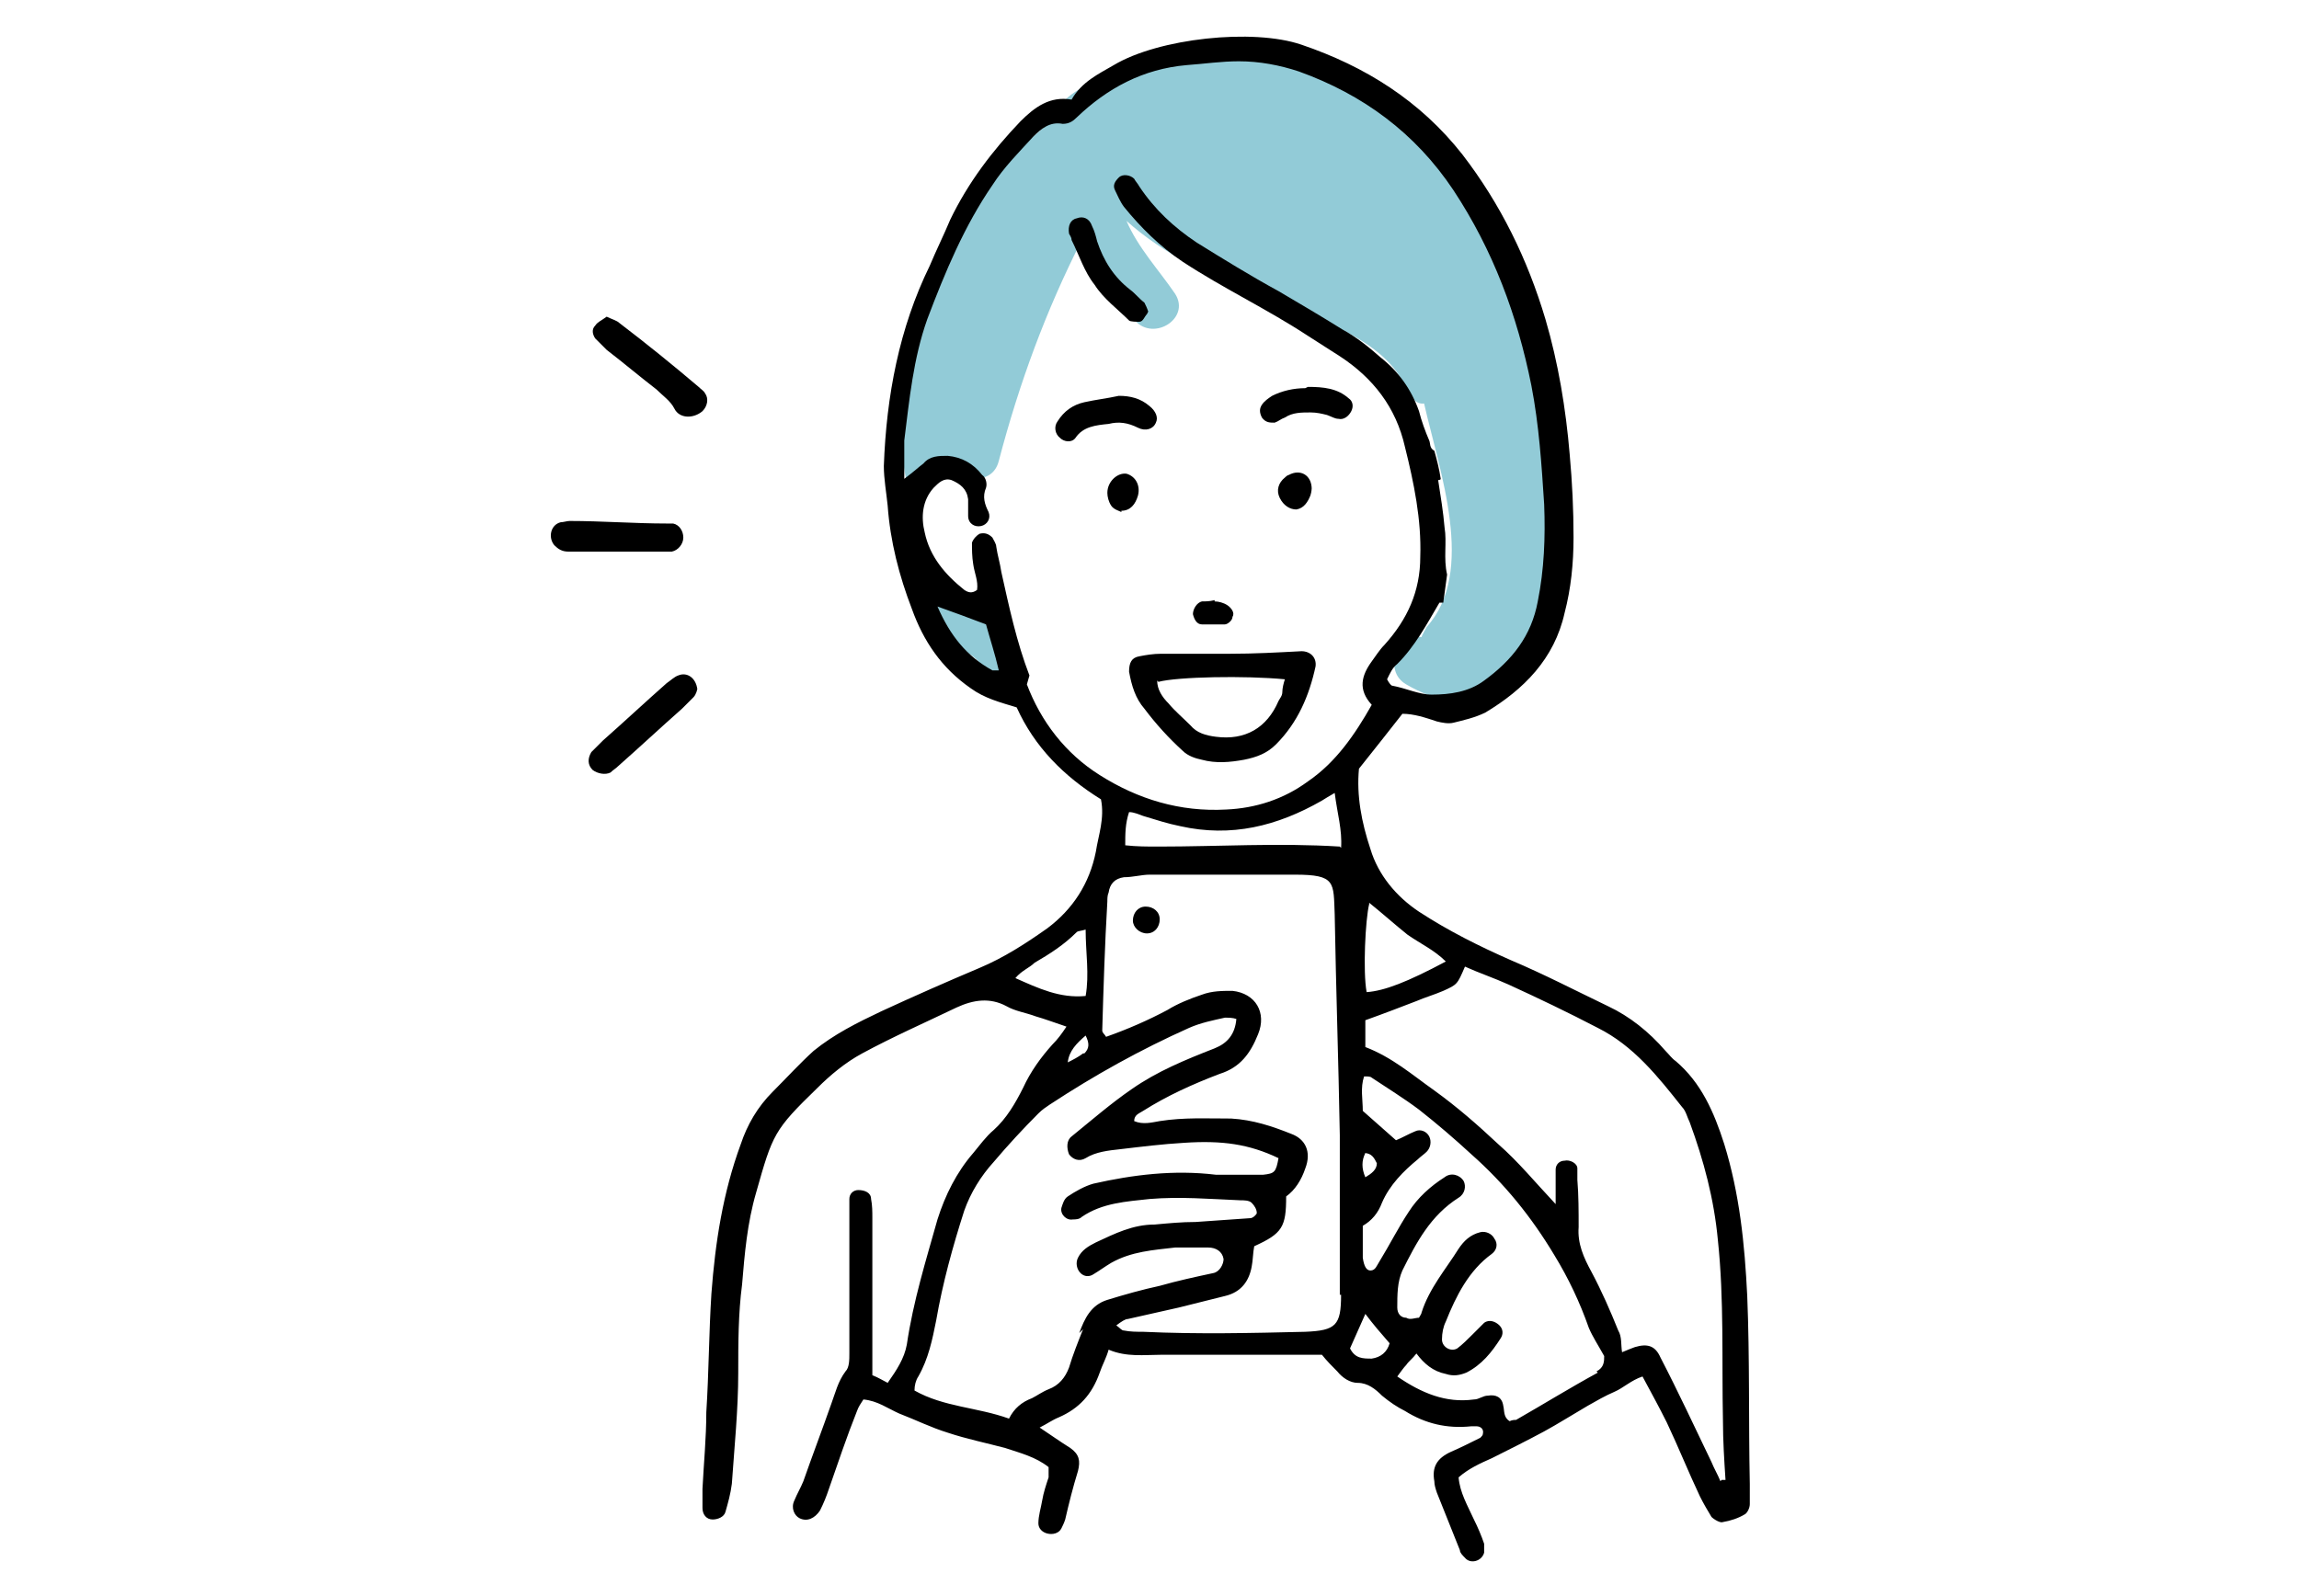 <?xml version="1.0" encoding="UTF-8"?>
<svg xmlns="http://www.w3.org/2000/svg" xmlns:xlink="http://www.w3.org/1999/xlink" version="1.1" viewBox="0 0 180 125">
  <!-- Generator: Adobe Illustrator 29.5.1, SVG Export Plug-In . SVG Version: 2.1.0 Build 141)  -->
  <defs>
    <style>
      .st0 {
        fill: none;
      }

      .st1 {
        fill: #595957;
      }

      .st2 {
        fill: #96b5df;
      }

      .st3 {
        fill: #4e9492;
      }

      .st4 {
        fill: url(#_新規パターン_3);
      }

      .st4, .st5, .st6 {
        fill-rule: evenodd;
      }

      .st7 {
        fill: #a2d7dc;
      }

      .st8 {
        fill: #898989;
      }

      .st9 {
        fill: #bfe3e8;
      }

      .st10 {
        fill: #fff;
      }

      .st11 {
        fill: #231916;
      }

      .st12 {
        fill: #dbdcdb;
      }

      .st13 {
        display: none;
      }

      .st6 {
        fill: #92cbd7;
      }

      .st14 {
        fill: #9f9e9f;
      }

      .st15 {
        fill: #c7c6c6;
      }

      .st16 {
        fill: #636463;
      }
    </style>
    <pattern id="_新規パターン_3" data-name="新規パターン 3" x="0" y="0" width="22.5" height="15" patternTransform="translate(-6907.8 -6950.1) scale(.2)" patternUnits="userSpaceOnUse" viewBox="0 0 22.5 15">
      <g>
        <rect class="st0" width="22.5" height="15"/>
        <circle class="st2" cx="22.5" cy="15" r="4.5"/>
        <circle class="st2" cy="15" r="4.5"/>
        <circle class="st2" cx="22.5" r="4.5"/>
        <circle class="st2" cx="11.2" cy="7.5" r="4.5"/>
        <circle class="st2" r="4.5"/>
      </g>
    </pattern>
  </defs>
  <g id="_レイヤー_1" data-name="レイヤー_1">
    <g>
      <path class="st6" d="M119.5,22.5c-1-2.5-2.9-6.5-5.4-9.2.3-.6.2-1.3-.4-1.9-2.9-2.7-6-4.4-9.3-5.4-2.5-3.8-10.1-2.7-13.7-.8,0,0,0,0-.1,0-3.4.5-7.5,1.5-8.3,4.4,0,0,0,0-.1,0-7.2,5.5-13.1,18.5-11.3,27.7.4,1.9,2.9,0,3.7-1.2.5,1.6,3.1,2,3.6,0,1.6-6.1,3.7-11.8,6.5-17.3,1,2.2,2.6,4,4,6.1,1.4,2,4.6.1,3.3-1.9-1.3-1.9-2.9-3.6-3.8-5.7,2.9,2.6,6.5,4.3,10.2,5.8,3.8,1.6,9.7,3.1,11.6,7.1.4.8.8,1.5,1.5,1.4,1.2,5.3,4.1,13.2.2,17.5,0,0-.4.7-.4.8-1.8-.4-3.1,2.6-1.2,3.7,9.5,5.5,12.1-7.6,12.6-14.3.4-5.7-.8-11.5-2.9-16.8Z"/>
      <path class="st6" d="M79.2,52.7c-.5-1.5-.9-3.2-2-4.4-.2-.3-.6-.3-.9-.1-.2,0-.4,0-.6-.1,0-.1-.1-.2-.2-.3-.1,0-.2-.2-.4-.3-.6-.7-2.4-.7-2,0,.1.2.7,2,1.2,1.9,0,0,.5,1.5.5.9.6.9,1.1.7,1.8,1.5.4.6.8,1.1,1.3,1.5.5.5,1.5,0,1.3-.7Z"/>
      <path class="st4" d="M86.3,82.9c-2.2,3.9-.2-13,.6-14.3.8-1.3,3.2-.7,6.2-.9s8.5-1.3,9.9,0c1.3,1.3,3-.9,3.1,4.4.2,5.3-.5,26.1,0,29,.5,3,.2,3.9-3.1,4.4-3.4.6-15.7,1.1-16.1,0-.4-1.1.2-3.7,3.2-4,2.9-.3,5.4-.3,6.7-1.2,1.3-.9.2-2.7,0-3-.2-.3,4.5-2.1,3.5-3s1.4-1.7,1.6-2.9c.2-1.2,0-2.6-2.2-2.7s-9.7-1.1-11.4-.5c-1.7.6-.2-2,1.8-2.7,2-.8,7.1-1.2,7.7-2.6s2.2-5.1-1-4.3c-3.2.8-9.5,2.7-10.5,4.3Z"/>
      <g>
        <path class="st5" d="M137,116.2c-.1-4.9,0-9.8-.2-14.7-.2-4.1-.6-8-1.8-11.9-.8-2.5-1.8-4.8-3.8-6.5-.3-.2-.5-.5-.8-.8-1.3-1.5-2.8-2.7-4.5-3.5-2.5-1.2-5-2.5-7.6-3.6-2.5-1.1-4.9-2.3-7.2-3.8-1.8-1.2-3.2-2.9-3.8-4.9-.7-2.1-1.1-4.2-.9-6.3,1.2-1.5,2.3-2.9,3.4-4.3.9,0,1.8.3,2.7.6.4.1.9.2,1.3.1.8-.2,1.7-.4,2.5-.8,3-1.8,5.4-4.2,6.2-7.8.5-1.9.7-3.9.7-5.9,0-2.2-.1-4.3-.3-6.5-.3-3.6-.9-7.2-1.9-10.6-1.4-4.7-3.5-9-6.5-12.9-3.3-4.2-7.6-6.9-12.6-8.6-3.8-1.3-11.2-.5-14.7,1.6-1.2.7-2.5,1.3-3.3,2.7-1.7-.3-2.9.6-4,1.7-2.2,2.3-4.1,4.8-5.5,7.7-.5,1.2-1.1,2.4-1.6,3.6-2.4,4.9-3.4,10.2-3.6,15.7,0,1,.2,2.1.3,3.1.2,2.8.9,5.5,1.9,8.1.9,2.5,2.3,4.6,4.6,6.2,1.1.8,2.3,1.1,3.6,1.5,1.4,3.1,3.7,5.4,6.6,7.2.3,1.5-.2,2.8-.4,4.1-.5,2.5-1.8,4.5-3.8,6-1.7,1.2-3.4,2.3-5.3,3.1-2.6,1.1-5.1,2.2-7.7,3.4-1.9.9-3.7,1.8-5.3,3.1-1.1,1-2.1,2.1-3.2,3.2-1.2,1.2-2,2.6-2.5,4.1-1.4,3.8-2,7.7-2.3,11.7-.2,3.1-.2,6.2-.4,9.3,0,2-.2,4-.3,6,0,.5,0,1,0,1.5,0,.5.3.9.8.9.4,0,.9-.2,1-.6.2-.7.4-1.4.5-2.2.2-2.9.5-5.8.5-8.7,0-2.3,0-4.6.3-6.9.2-2.4.4-4.8,1.1-7.2,1.3-4.6,1.4-4.9,4.8-8.2,1-1,2.2-2,3.5-2.7,2.4-1.3,4.9-2.4,7.4-3.6,1.3-.6,2.6-.8,3.9-.1.7.4,1.5.5,2.3.8.7.2,1.5.5,2.4.8-.4.6-.7,1-1.1,1.4-.9,1-1.7,2.1-2.3,3.4-.6,1.2-1.3,2.4-2.3,3.3-.6.5-1.1,1.2-1.6,1.8-1.3,1.5-2.2,3.3-2.8,5.2-.9,3.2-1.9,6.4-2.4,9.8-.2,1.1-.8,2-1.5,3-.4-.2-.7-.4-1.2-.6v-2c0-3.4,0-6.8,0-10.3,0-.5,0-1-.1-1.5,0-.5-.5-.7-1-.7-.4,0-.7.3-.7.7,0,.6,0,1.1,0,1.7,0,3.5,0,7,0,10.4,0,.5,0,1.1-.3,1.4-.6.8-.8,1.7-1.1,2.5-.7,2-1.5,4.1-2.2,6.1-.2.5-.5,1-.7,1.5-.3.6,0,1.2.4,1.4.6.3,1.2,0,1.6-.6.3-.6.5-1.1.7-1.7.7-2,1.4-4.1,2.2-6.1.1-.3.3-.6.5-.9,1.1.1,1.9.7,2.8,1.1,1.3.5,2.5,1.1,3.8,1.5,1.5.5,3,.8,4.5,1.2,1.2.4,2.4.7,3.4,1.5,0,.3,0,.5,0,.8-.2.6-.4,1.2-.5,1.8-.1.6-.3,1.2-.3,1.8,0,.4.3.7.7.8.4.1.9,0,1.1-.4.1-.2.2-.4.3-.7.3-1.3.6-2.5,1-3.8.2-.8.1-1.3-.6-1.8-.8-.5-1.5-1-2.4-1.6.6-.3,1-.6,1.5-.8,1.6-.7,2.6-1.8,3.2-3.5.2-.6.5-1.1.7-1.8,1.4.6,2.8.4,4.1.4,1.4,0,2.7,0,4.1,0,2.9,0,5.7,0,8.5,0,.4.5.8.9,1.2,1.3.4.5,1,.9,1.6.9.8,0,1.4.5,1.9,1,.6.5,1.2.9,1.8,1.2,1.6,1,3.3,1.4,5.2,1.2.1,0,.3,0,.4,0,.3,0,.6.2.5.6,0,.1-.1.2-.2.3-.8.4-1.6.8-2.3,1.1-1.1.5-1.5,1.2-1.3,2.3,0,.3.1.6.2.9.6,1.5,1.2,3,1.8,4.5,0,.2.2.4.4.6.4.5,1.3.3,1.5-.4,0-.2,0-.5,0-.7-.2-.6-.5-1.3-.8-1.9-.5-1.1-1.1-2.1-1.2-3.3.8-.7,1.7-1.1,2.6-1.5,1.4-.7,2.8-1.4,4.1-2.1,1.1-.6,2.2-1.3,3.4-2,.7-.4,1.4-.8,2.1-1.1.7-.3,1.3-.9,2.2-1.2.7,1.3,1.3,2.4,1.9,3.6.9,1.9,1.7,3.9,2.6,5.8.3.6.6,1.1.9,1.6.2.2.7.5.9.4.6-.1,1.2-.3,1.7-.6.2-.1.4-.5.4-.8,0-.6,0-1.1,0-1.7ZM107.2,70.7c1,.8,2,1.7,3,2.5,1,.7,2.1,1.2,3,2.1-3,1.6-4.8,2.3-6.2,2.4-.3-1.6-.1-5.7.2-6.9ZM77.7,52.5c-2-1.1-3.3-2.7-4.3-5,1.4.5,2.5.9,3.8,1.4.3,1.1.7,2.3,1,3.6-.3,0-.5,0-.6,0ZM80.6,52.9c-1-2.6-1.6-5.4-2.2-8.1-.1-.7-.3-1.3-.4-2,0-.2-.2-.5-.3-.7-.3-.3-.6-.4-1-.3-.2.1-.5.4-.6.7,0,.5,0,1.1.1,1.7.1.7.4,1.3.3,2-.4.3-.7.2-1,0-1.5-1.2-2.7-2.6-3.1-4.5-.3-1.2-.2-2.5.7-3.5.4-.4.8-.8,1.4-.6.7.3,1.2.7,1.3,1.5,0,.4,0,.9,0,1.3,0,.6.5.9,1,.8.5-.1.8-.6.6-1.1-.3-.6-.5-1.2-.2-1.9.1-.3,0-.8-.3-1-.7-.9-1.6-1.4-2.7-1.5-.7,0-1.4,0-1.9.6-.4.3-.7.6-1.5,1.2,0-1.3,0-2.2,0-3,.4-3.2.7-6.4,1.8-9.5,1.4-3.7,2.9-7.3,5.1-10.5.9-1.4,2.1-2.6,3.2-3.8.6-.6,1.3-1.2,2.3-1,.5,0,.8-.2,1.1-.5,2.4-2.3,5.2-3.8,8.6-4.1,1.4-.1,2.7-.3,4.1-.3,1.6,0,3.2.3,4.7.8,5,1.8,9.1,4.8,12.1,9.3,3.1,4.7,5,9.8,6.1,15.3.6,3.1.8,6.2,1,9.3.1,2.6,0,5.1-.5,7.6-.5,2.7-2,4.6-4.2,6.2-1.2.9-2.7,1.1-4.1,1.1-1,0-2-.5-3.1-.7-.1,0-.3-.3-.4-.5.2-.4.4-.9.8-1.2,1.4-1.4,2.3-3.1,3.3-4.8,0,0,.2,0,.3,0,.1-.7.2-1.5.3-2.2,0,0,0,0,0,0-.3-1.3,0-2.5-.2-3.7-.1-1.2-.3-2.4-.5-3.7,0,0,.2,0,.2-.1-.1-.7-.3-1.5-.5-2.2-.4-.2-.3-.6-.4-.8-.3-.7-.6-1.5-.8-2.3-.6-1.7-1.6-3.1-3-4.2-.9-.8-1.9-1.6-3-2.2-1.6-1-3.3-2-5-3-2.2-1.2-4.3-2.5-6.4-3.8-1.8-1.2-3.3-2.6-4.5-4.4-.1-.2-.3-.4-.4-.6-.3-.3-.9-.4-1.2-.1-.3.3-.5.6-.3,1,.2.4.4.9.7,1.3,1.3,1.6,2.8,3.1,4.6,4.3,3.2,2.1,6.6,3.7,9.8,5.8.8.5,1.7,1.1,2.5,1.6,2.6,1.7,4.4,4,5.1,7.1.7,2.8,1.3,5.7,1.2,8.6,0,2.7-1,4.9-2.8,6.9-.4.4-.7.9-1,1.3-.8,1.1-1.1,2.2,0,3.4-1.3,2.3-2.8,4.5-5,6-1.9,1.4-4.1,2.1-6.4,2.2-3.6.2-6.9-.8-9.9-2.7-2.7-1.7-4.6-4.2-5.7-7.1ZM104.9,66.3c-4.8-.3-9.5,0-14.2,0-.9,0-1.7,0-2.6-.1,0-.9,0-1.7.3-2.6.4,0,.8.2,1.1.3,1,.3,1.9.6,2.9.8,4,.9,7.6,0,11.1-2,.3-.2.5-.3,1-.6.2,1.6.6,2.9.5,4.3ZM79.5,76.6c.5-.6,1.1-.8,1.5-1.2,1.2-.7,2.3-1.4,3.3-2.4.1-.1.4-.1.7-.2,0,1.8.3,3.5,0,5.2-2,.2-3.7-.6-5.5-1.4ZM84.8,82.5c-.4.3-.8.5-1.2.7.1-.9.7-1.5,1.4-2.1.3.6.3,1-.1,1.4ZM84.8,104.1c-.4,1-.8,2-1.1,3-.3.8-.8,1.4-1.6,1.7-.5.2-.9.5-1.3.7-.8.3-1.4.8-1.8,1.6-2.5-.9-5.1-.9-7.4-2.2,0-.4.1-.8.3-1.1.8-1.4,1.1-2.9,1.4-4.4.5-2.9,1.3-5.8,2.2-8.6.5-1.4,1.3-2.7,2.3-3.8,1.1-1.3,2.3-2.6,3.5-3.8.3-.3.6-.5.9-.7,3.5-2.3,7.1-4.3,10.9-6,.9-.4,1.9-.6,2.8-.8.3,0,.6,0,.9.1-.1,1.2-.7,1.9-1.7,2.3-2.3.9-4.5,1.8-6.5,3.2-1.6,1.1-3.1,2.4-4.7,3.7-.4.3-.4.9-.2,1.4.3.4.8.6,1.3.3.8-.5,1.8-.6,2.7-.7,1.7-.2,3.3-.4,5-.5,3-.2,5.1.1,7.4,1.2-.2,1.1-.3,1.2-1.2,1.3-1.2,0-2.5,0-3.7,0-3.3-.4-6.5,0-9.6.7-.7.2-1.4.6-2,1-.3.2-.4.6-.5.9-.1.5.4,1,.9.9.2,0,.5,0,.7-.2,1.6-1.1,3.5-1.2,5.3-1.4,2.4-.2,4.7,0,7.1.1.3,0,.7,0,.9.2.2.2.4.5.4.8,0,.1-.3.4-.5.4-1.4.1-2.8.2-4.3.3-1.1,0-2.1.1-3.2.2-1.7,0-3.1.7-4.6,1.4-.6.3-1.1.6-1.4,1.2-.2.4-.1.9.2,1.2.3.3.7.3,1,.1.5-.3.9-.6,1.4-.9,1.6-.9,3.3-1,5-1.2.9,0,1.7,0,2.6,0,.6,0,1.1.3,1.2.9,0,.4-.3,1-.8,1.1-1.4.3-2.8.6-4.2,1-1.4.3-2.8.7-4.1,1.1-1.3.4-1.8,1.5-2.2,2.6ZM105,101.4c0,2.4-.4,2.8-2.8,2.9-4.2.1-8.4.2-12.7,0-.5,0-1,0-1.5-.1-.2,0-.3-.2-.6-.4.4-.3.7-.5.9-.5,1.3-.3,2.7-.6,4-.9,1.2-.3,2.4-.6,3.6-.9,1.3-.3,1.9-1.2,2.1-2.3.1-.5.1-1.1.2-1.6,2.2-1,2.5-1.5,2.5-3.9.7-.5,1.2-1.3,1.5-2.2.5-1.3,0-2.3-1.1-2.7-1.5-.6-3-1.1-4.7-1.2-1.9,0-3.7-.1-5.6.2-.6.1-1.3.3-2,0,0-.5.4-.6.7-.8,1.9-1.2,3.9-2.1,6-2.9,1.6-.5,2.4-1.6,3-3.1.7-1.7-.2-3.2-2-3.4-.8,0-1.6,0-2.4.3-.9.3-1.9.7-2.7,1.2-1.5.8-3.1,1.5-4.8,2.1-.1-.2-.3-.3-.3-.5.1-3.4.2-6.7.4-10.1,0-.2,0-.5.1-.7.1-.7.5-1.1,1.2-1.2.7,0,1.4-.2,2-.2,3.8,0,7.6,0,11.4,0,3.2,0,3,.6,3.1,3.1.1,5.8.3,11.6.4,17.3,0,4.2,0,8.3,0,12.5ZM107.4,106.4c-.7,0-1.3,0-1.7-.8.4-.9.8-1.8,1.2-2.7.6.8,1.2,1.5,1.9,2.3-.2.7-.7,1.1-1.4,1.2ZM125.1,107.5c-2.2,1.2-4.3,2.5-6.4,3.7-.1,0-.3,0-.5.1-.5-.3-.4-.8-.5-1.2-.1-.7-.6-.9-1.2-.8-.4,0-.7.3-1.1.3-2.2.3-4.1-.5-6-1.8.3-.4.5-.7.7-.9.2-.3.5-.5.8-.9.6.8,1.3,1.4,2.3,1.6.6.2,1.1.1,1.6-.1,1.2-.6,2-1.6,2.7-2.7.2-.3.2-.7-.1-1-.3-.3-.8-.5-1.2-.2-.3.3-.6.6-.9.9-.4.4-.8.8-1.2,1.1-.5.3-1.2-.1-1.2-.7,0-.5.1-1,.3-1.4.8-2,1.8-4,3.6-5.3.4-.3.5-.8.2-1.2-.2-.4-.7-.6-1.1-.5-.8.2-1.3.7-1.7,1.3-1,1.6-2.3,3.1-2.9,5,0,.1-.1.2-.2.4-.3,0-.7.2-1,0-.4,0-.7-.3-.7-.8,0-1,0-2,.4-2.9,1.1-2.2,2.2-4.3,4.4-5.7.5-.3.6-.9.4-1.3-.3-.5-1-.7-1.5-.3-1.1.7-2.1,1.6-2.8,2.7-.8,1.2-1.5,2.6-2.3,3.9-.2.3-.3.7-.7.7-.3,0-.5-.3-.6-1,0-.8,0-1.6,0-2.5.7-.4,1.2-1,1.5-1.8.6-1.4,1.7-2.5,2.8-3.4.2-.2.5-.4.7-.6.3-.3.4-.8.2-1.2-.2-.4-.7-.6-1.1-.4-.5.2-1,.5-1.5.7-.8-.7-1.7-1.5-2.6-2.3,0-.9-.2-1.8.1-2.7.3,0,.5,0,.6.1,1.2.8,2.5,1.6,3.7,2.5,1.4,1.1,2.8,2.3,4.1,3.5,2.6,2.3,4.7,4.9,6.5,7.9,1.1,1.8,2,3.7,2.7,5.7.3.7.7,1.3,1.2,2.2,0,.4,0,.9-.6,1.2ZM106.8,90.3c.6,0,.8.4,1,.8,0,.5-.4.8-.9,1.1-.3-.7-.3-1.3,0-1.9ZM134.7,116c-.2-.5-.5-1-.7-1.5-1.3-2.7-2.6-5.5-4-8.2-.4-.9-1-1.1-2-.8-.3.1-.5.2-1,.4-.1-.6,0-1.2-.3-1.7-.6-1.5-1.3-3.1-2.1-4.6-.6-1.1-1.1-2.2-1-3.5,0-1.2,0-2.5-.1-3.7,0-.3,0-.6,0-.9,0-.4-.6-.7-1-.6-.4,0-.7.3-.7.7,0,.6,0,1.2,0,1.9,0,.2,0,.4,0,.8-1.6-1.7-2.9-3.3-4.5-4.7-1.6-1.5-3.2-2.9-5-4.2-1.7-1.2-3.3-2.6-5.4-3.4v-2.1c1.4-.5,2.7-1,4-1.5.7-.3,1.4-.5,2.1-.8,1.1-.5,1.1-.5,1.7-1.9,1.1.5,2.3.9,3.4,1.4,2.4,1.1,4.7,2.2,7,3.4,2.8,1.4,4.7,3.8,6.6,6.2.3.3.4.8.6,1.2,1.1,3,1.9,6,2.2,9.2.5,4.7.3,9.4.4,14.2,0,1.5.1,3.1.2,4.6-.1,0-.2,0-.3,0Z"/>
        <path class="st5" d="M47.5,24.8c.4.2.8.3,1,.5,2.1,1.6,4.2,3.3,6.2,5,.2.2.4.3.5.5.3.4.2,1-.2,1.4-.7.6-1.8.6-2.2-.2-.3-.6-.9-1-1.4-1.5-1.3-1-2.6-2.1-3.9-3.1-.3-.3-.6-.6-.9-.9-.2-.3-.3-.7,0-1,.2-.3.5-.4.9-.7Z"/>
        <path class="st5" d="M54.6,53.9c0,.1-.1.5-.3.7-.3.3-.6.6-.9.9-1.7,1.5-3.3,3-5,4.5-.2.2-.4.3-.6.5-.4.2-1,.1-1.4-.2-.4-.4-.4-.9-.1-1.4.3-.3.6-.6.9-.9,1.7-1.5,3.3-3,5-4.5.3-.2.6-.5.9-.6.7-.3,1.4.2,1.5,1.1Z"/>
        <path class="st5" d="M48.2,43.2c-1.2,0-2.5,0-3.7,0-.5,0-.8-.2-1.1-.5-.5-.6-.3-1.6.5-1.8.2,0,.5-.1.7-.1,2.5,0,5.1.2,7.6.2.2,0,.4,0,.5,0,.5.1.8.6.8,1.1,0,.5-.4,1-.9,1.1-.4,0-.7,0-1.1,0-1.1,0-2.2,0-3.3,0v-.2Z"/>
        <path class="st5" d="M96.3,51.2c1.9,0,3.7-.1,5.6-.2.7,0,1.2.5,1.1,1.2-.5,2.3-1.4,4.4-3.1,6.1-.7.7-1.5,1-2.5,1.2-1.1.2-2.2.3-3.3,0-.5-.1-1.1-.3-1.5-.7-1.1-1-2.1-2.1-3-3.3-.7-.8-1-1.8-1.2-2.9,0-.7.2-1.1.8-1.2.5-.1,1.1-.2,1.7-.2,1.8,0,3.6,0,5.4,0,0,0,0,0,0,0ZM90.6,53.3c0,.7.4,1.3.9,1.8.5.6,1.1,1.1,1.7,1.7.5.6,1.2.8,2,.9,2.3.3,4-.7,4.9-2.8.1-.2.3-.4.3-.7,0-.3.1-.7.2-1-3.1-.3-8.4-.2-9.9.2Z"/>
        <path class="st5" d="M89.8,24.6c-.2.2-.3.6-.6.6-.2,0-.7,0-.8-.1-.9-.9-2-1.7-2.7-2.8-.8-1-1.2-2.3-1.8-3.5,0-.2-.1-.3-.2-.5-.1-.6.1-1.1.6-1.2.5-.2,1,0,1.2.6.2.4.3.8.4,1.2.5,1.5,1.3,2.8,2.6,3.8.4.3.7.7,1.1,1,.1.2.2.4.3.7Z"/>
        <path class="st5" d="M87.6,31c.9,0,1.7.2,2.4.8.5.4.7.9.5,1.3-.2.5-.8.7-1.4.4-.8-.4-1.5-.5-2.3-.3-1,.1-2,.2-2.6,1.1-.3.4-.9.3-1.2,0-.4-.3-.5-.9-.2-1.3.5-.8,1.2-1.3,2.1-1.5.9-.2,1.8-.3,2.7-.5Z"/>
        <path class="st5" d="M102.4,30.3c1.2,0,2.3.1,3.2.9.3.2.4.6.2,1-.2.4-.6.7-1,.6-.3,0-.6-.2-.9-.3-.4-.1-.8-.2-1.3-.2-.7,0-1.4,0-2,.4-.3.1-.5.3-.8.4-.4,0-.7,0-1-.4-.2-.4-.2-.7,0-1,.2-.3.5-.5.8-.7.8-.4,1.7-.6,2.6-.6Z"/>
        <path class="st5" d="M102.7,38.2c0,0,0,.3-.1.6-.2.5-.5,1-1.1,1.1-.5,0-1-.3-1.3-.9-.3-.6-.1-1.2.4-1.6,0,0,.2-.2.3-.2.9-.5,1.8,0,1.8,1.1Z"/>
        <path class="st5" d="M87.8,40.1c-.2-.1-.6-.2-.8-.5-.2-.3-.3-.7-.3-1,0-.9.8-1.6,1.5-1.5.7.2,1.1.9.9,1.7-.2.7-.6,1.2-1.3,1.2Z"/>
        <path class="st5" d="M95.1,47.1c.3,0,.7.1,1,.3.3.2.6.6.4.9,0,.3-.4.6-.6.6-.6,0-1.2,0-1.8,0-.4,0-.6-.4-.7-.8,0-.4.3-.9.7-1,.3,0,.6,0,1-.1Z"/>
        <path class="st5" d="M89.7,71c.6,0,1.1.4,1.1,1,0,.6-.4,1.1-1,1.1-.6,0-1.1-.5-1.1-1,0-.6.4-1.1,1-1.1Z"/>
      </g>
    </g>
  </g>
  <g id="_レイヤー_2" data-name="レイヤー_2" class="st13">
    <g>
      <g>
        <path class="st12" d="M65.6,8.1v3.3h-5.1v-3.3c0-1.4,1.1-2.5,2.5-2.5s2.5,1.1,2.5,2.5ZM65,8.5c0-1.1-.9-2-1.9-2s-1.9.9-1.9,2,.9,2,1.9,2,1.9-.9,1.9-2Z"/>
        <path class="st10" d="M113.7,24.3v69.1c0,.4-.3.7-.7.7H12.3c-.4,0-.7-.3-.7-.7V24.3h102.1ZM102.6,74.9v-8.2h-7.2v8.2h7.2ZM102.4,63.3v-8.2h-7.2v8.2h7.2ZM102.3,51.4v-8.2h-7.2v8.2h7.2ZM102.2,39.6v-8.2h-7.2v8.2h7.2ZM90.7,74.9v-8.2h-7.2v8.2h7.2ZM90.5,63.3v-8.2h-7.2v8.2h7.2ZM90.4,51.4v-8.2h-7.2v8.2h7.2ZM90.3,39.6v-8.2h-7.2v8.2h7.2ZM79.1,86.7v-8.2h-7.2v8.2h7.2ZM79.1,74.9v-8.2h-7.2v8.2h7.2ZM78.8,63.3v-8.2h-7.2v8.2h7.2ZM78.8,51.4v-8.2h-7.2v8.2h7.2ZM78.7,39.6v-8.2h-7.2v8.2h7.2ZM67.2,86.7v-8.2h-7.2v8.2h7.2ZM67.2,74.9v-8.2h-7.2v8.2h7.2ZM66.9,63.3v-8.2h-7.2v8.2h7.2ZM66.9,51.4v-8.2h-7.2v8.2h7.2ZM66.8,39.6v-8.2h-7.2v8.2h7.2ZM55.1,86.7v-8.2h-7.2v8.2h7.2ZM55,74.9v-8.2h-7.2v8.2h7.2ZM54.8,63.3v-8.2h-7.2v8.2h7.2ZM54.8,51.4v-8.2h-7.2v8.2h7.2ZM54.7,39.6v-8.2h-7.2v8.2h7.2ZM43.2,86.7v-8.2h-7.2v8.2h7.2ZM43.1,74.9v-8.2h-7.2v8.2h7.2ZM42.9,63.3v-8.2h-7.2v8.2h7.2ZM42.9,51.4v-8.2h-7.2v8.2h7.2ZM31.2,86.7v-8.2h-7.2v8.2h7.2ZM31.1,74.9v-8.2h-7.2v8.2h7.2ZM30.9,63.3v-8.2h-7.2v8.2h7.2ZM30.9,51.4v-8.2h-7.2v8.2h7.2Z"/>
        <path class="st11" d="M114.5,12.1c.4.4.6.9.6,1.5v79.9c0,1.2-1,2.1-2.1,2.1H12.3c-1.2,0-2.1-1-2.1-2.1V13.6c0-.6.2-1.1.6-1.4h.2v12.2h.7v69.1c0,.4.3.7.7.7h100.7c.4,0,.7-.3.7-.7V24.3h.7v-12.2h0Z"/>
        <path class="st11" d="M114.4,12.2v12.2h-.7v-10.7c0-.4-.3-.7-.7-.7H12.3c-.4,0-.7.3-.7.7v10.7h-.7v-12.2h103.6Z"/>
        <path class="st11" d="M114.4,12.2h-48.8c0,0,1.4,0,1.4,0v-.6h45.9c.6,0,1.1.2,1.5.6h0Z"/>
        <path class="st9" d="M113.7,13.6v10.7H11.6v-10.7c0-.4.3-.7.7-.7h100.7c.4,0,.7.3.7.7ZM31.1,23.1v-8.9h-7.6v8.9h7.6Z"/>
        <rect class="st7" x="95.4" y="66.7" width="7.2" height="8.2"/>
        <rect class="st7" x="95.1" y="55" width="7.2" height="8.2"/>
        <rect class="st7" x="95.1" y="43.2" width="7.2" height="8.2"/>
        <rect class="st7" x="95" y="31.4" width="7.2" height="8.2"/>
        <rect class="st14" x="83.5" y="66.7" width="7.2" height="8.2"/>
        <rect class="st14" x="83.2" y="55" width="7.2" height="8.2"/>
        <rect class="st14" x="83.2" y="43.2" width="7.2" height="8.2"/>
        <rect class="st14" x="83.1" y="31.4" width="7.2" height="8.2"/>
        <rect class="st14" x="71.9" y="78.5" width="7.2" height="8.2"/>
        <rect class="st14" x="71.8" y="66.7" width="7.2" height="8.2"/>
        <rect class="st14" x="71.6" y="55" width="7.2" height="8.2"/>
        <rect class="st14" x="71.6" y="43.2" width="7.2" height="8.2"/>
        <rect class="st14" x="71.5" y="31.4" width="7.2" height="8.2"/>
        <rect class="st14" x="60" y="78.5" width="7.2" height="8.2"/>
        <rect class="st14" x="59.9" y="66.7" width="7.2" height="8.2"/>
        <rect class="st11" x="65.6" y="11.5" width="1.4" height=".6"/>
        <path class="st11" d="M67.1,8.1v3.3h-1.4v-3.3c0-1.4-1.1-2.5-2.5-2.5s-2.5,1.1-2.5,2.5v3.3h-1.4v-3.3c0-2.2,1.8-4,4-4s4,1.8,4,4Z"/>
        <rect class="st14" x="59.7" y="55" width="7.2" height="8.2"/>
        <rect class="st14" x="59.7" y="43.2" width="7.2" height="8.2"/>
        <rect class="st14" x="59.6" y="31.4" width="7.2" height="8.2"/>
        <polygon class="st11" points="65.6 12.1 65.6 12.2 59.2 12.2 59.2 11.8 60.6 11.8 60.6 11.5 65.6 11.5 65.6 12.1"/>
        <path class="st11" d="M63.1,6.5c1.1,0,1.9.9,1.9,2s-.9,2-1.9,2-1.9-.9-1.9-2,.9-2,1.9-2Z"/>
        <rect class="st11" x="59.2" y="11.5" width="1.4" height=".4"/>
        <rect class="st14" x="47.9" y="78.5" width="7.2" height="8.2"/>
        <rect class="st14" x="47.8" y="66.7" width="7.2" height="8.2"/>
        <rect class="st14" x="47.6" y="55" width="7.2" height="8.2"/>
        <rect class="st14" x="47.5" y="43.2" width="7.2" height="8.2"/>
        <rect class="st14" x="47.5" y="31.4" width="7.2" height="8.2"/>
        <rect class="st14" x="36" y="78.5" width="7.2" height="8.2"/>
        <rect class="st14" x="35.9" y="66.7" width="7.2" height="8.2"/>
        <rect class="st14" x="35.7" y="55" width="7.2" height="8.2"/>
        <rect class="st14" x="35.6" y="43.2" width="7.2" height="8.2"/>
        <rect class="st7" x="24" y="78.5" width="7.2" height="8.2"/>
        <rect class="st7" x="23.9" y="66.7" width="7.2" height="8.2"/>
        <rect class="st14" x="23.5" y="14.2" width="7.6" height="8.9"/>
        <rect class="st7" x="23.7" y="55" width="7.2" height="8.2"/>
        <rect class="st7" x="23.7" y="43.2" width="7.2" height="8.2"/>
        <path class="st11" d="M59.2,12.2H10.7c.4-.4,1-.7,1.6-.7h46.9v.7Z"/>
      </g>
      <g>
        <g>
          <path class="st10" d="M131.8,42.7c2.3,9.1-3.2,18.4-12.2,20.6-9.1,2.3-18.3-3.3-20.6-12.4-2.3-9.1,3.2-18.4,12.3-20.6,9-2.3,18.3,3.3,20.6,12.4ZM108.5,57.3c.3,0,.6-.2.9-.5.8-.8.8-2,0-2.8-2.4-2.5-3.6-5.2-3.4-8,.2-2.9,1.8-5.3,2.9-6.1.9-.7,1-1.9.3-2.8-.7-.9-1.9-1-2.8-.3-2,1.6-4.1,5-4.4,8.9-.2,2.7.5,6.9,4.5,11.1.5.5,1.3.7,1.9.5ZM113.2,60.7c1-.3,1.6-1.3,1.3-2.3-.3-1-1.3-1.6-2.3-1.4-1,.3-1.6,1.3-1.3,2.3.3,1,1.3,1.6,2.3,1.4Z"/>
          <rect class="st1" x="124.7" y="73.2" width="3.9" height="33.8" transform="translate(-18.2 33.7) rotate(-14.2)"/>
          <path class="st8" d="M133.5,42.3c2.5,10-3.5,20.2-13.5,22.8-10,2.5-20.2-3.6-22.7-13.6-2.5-10,3.5-20.2,13.5-22.8,10-2.5,20.2,3.6,22.7,13.6ZM119.8,64.5c9.7-2.4,15.5-12.3,13.1-22-2.4-9.7-12.3-15.6-22-13.2-9.7,2.4-15.5,12.3-13.1,22,2.4,9.7,12.3,15.6,22,13.2Z"/>
          <polygon class="st12" points="119.3 72.2 119.6 73.3 119.8 73.2 124.6 72 124.6 72 124.8 72 124.5 70.9 120.4 71.9 119.3 72.2"/>
          <polygon class="st12" points="119.6 66.3 120.6 70.4 122.5 70 121.5 65.8 120.2 66.2 120.2 66.2 119.6 66.3"/>
          <path class="st11" d="M132.9,42.4c2.4,9.7-3.4,19.6-13.1,22-9.7,2.4-19.5-3.5-22-13.2-2.4-9.7,3.4-19.6,13.1-22,9.7-2.4,19.5,3.5,22,13.2ZM119.5,63.4c9-2.3,14.5-11.5,12.2-20.6-2.3-9.1-11.5-14.6-20.6-12.4-9.1,2.3-14.5,11.5-12.3,20.6,2.3,9.1,11.5,14.6,20.6,12.4Z"/>
          <path class="st9" d="M102,45.7c-.2,2.7.5,6.9,4.5,11.1.5.5,1.3.7,1.9.5.3,0,.6-.2.9-.5.8-.8.8-2,0-2.8-2.4-2.5-3.6-5.2-3.4-8,.2-2.9,1.8-5.3,2.9-6.1.9-.7,1-1.9.3-2.8-.7-.9-1.9-1-2.8-.3-2,1.6-4.1,5-4.4,8.9Z"/>
          <path class="st9" d="M112.3,57c-1,.3-1.6,1.3-1.3,2.3.3,1,1.3,1.6,2.3,1.4,1-.3,1.6-1.3,1.3-2.3-.3-1-1.3-1.6-2.3-1.4Z"/>
          <path class="st11" d="M118.8,65.4c-.3,0-.5.4-.4.7v.5c.7,0,1.3-.2,1.9-.4h0c.8-.2,1.6-.4,2.3-.7v-.4c-.2-.3-.5-.5-.8-.4l-1.8.5-1.2.3Z"/>
          <path class="st11" d="M118.5,66.5l1.1,4.5,1.1-.3v-.3c0,0-1.1-4.1-1.1-4.1l.6-.2c-.6.1-1.2.3-1.8.4Z"/>
          <path class="st11" d="M119.5,74.5l8.4,33.3c0,.3.4.5.7.4l4.9-1.2c.3,0,.5-.4.4-.7l-8.4-33.3-1.1.3,8.3,32.7-3.8,1-8.3-32.7-1.1.3Z"/>
          <path class="st11" d="M133.5,42.3c2.5,10-3.5,20.2-13.5,22.8l1.8-.5c.3,0,.6.1.7.4v.4c9.3-3.6,14.6-13.6,12.1-23.4-2.7-10.6-13.5-17.1-24.1-14.5-10.6,2.7-17,13.5-14.3,24.2,2.5,10.1,12.3,16.4,22.3,14.8v-.5c-.2-.3,0-.6.3-.7l1.2-.3c-10,2.5-20.2-3.6-22.7-13.6-2.5-10,3.5-20.2,13.5-22.8,10-2.5,20.2,3.6,22.7,13.6Z"/>
          <path class="st11" d="M119.5,74.5v-.6c-.2-.3,0-.6.3-.7h-.2s-.3-1-.3-1l1.1-.3v-.3c-.4,0-.7-.1-.8-.4v-.3c0,0-1.2.3-1.2.3-.3,0-.5.4-.4.7l.5,2.2c0,.3.4.5.7.4h.2Z"/>
          <polygon class="st11" points="120.6 74.2 124.4 73.2 124.4 73.2 120.6 74.2"/>
          <path class="st11" d="M122.5,70l-1.9.5v.3c0,0,3.1-.8,3.1-.8l-1.1-4.5c-.7.3-1.5.5-2.3.7l1.3-.3,1,4.1Z"/>
          <path class="st11" d="M123.4,70.9c.3,0,.5-.4.4-.7v-.3c0,0-3.1.8-3.1.8l-1.1.3v.3c.1.3.5.5.8.4l3-.8Z"/>
          <path class="st11" d="M124.6,72l-4.9,1.2c-.3,0-.5.4-.4.7v.6c.1,0,1.2-.3,1.2-.3l3.8-1h0s1.1-.3,1.1-.3v-.6c-.2-.3-.5-.5-.8-.4,0,0,0,0,0,0Z"/>
          <path class="st11" d="M120.4,71.9l4.1-1,.3,1.1h-.2c.3,0,.6.2.7.5v.6c.1,0,.3,0,.3,0,.3,0,.5-.4.4-.7l-.5-2.2c0-.3-.4-.5-.7-.4l-1.1.3v.3c.1.3,0,.6-.3.7l-3,.8v.3Z"/>
        </g>
        <g>
          <path class="st3" d="M152.5,114.4l-.6,1.8,9.7,4.6s0,0,.1,0c.7,0,1.3-.9,1.7-1.4.8-1.1,1.4-2.3,2-3.5,1.1-2.3,1.9-4.7,2.7-7.1.5-1.5.9-3.1,1.2-4.7.3-1.5.4-3,.2-4.5,0,0,0,0-.1,0l-10.8-3.7v.4c-.1,0-.1,0-.1,0l-5.9,18Z"/>
          <path class="st3" d="M169.5,105.4c.4-1.9.7-3.9.4-5.8,0,.1-.2.2-.4.2.3,1.5.1,3.1-.2,4.5-.3,1.6-.8,3.1-1.2,4.7-.8,2.4-1.6,4.8-2.7,7.1-.6,1.2-1.2,2.4-2,3.5-.3.4-1,1.4-1.7,1.4.1,0,.2.2.2.4.5,0,1-.5,1.3-.9.7-.8,1.3-1.8,1.8-2.8.7-1.2,1.2-2.5,1.8-3.8.4-.9.7-1.8,1-2.7.6-1.9,1.3-3.8,1.7-5.8Z"/>
          <path class="st11" d="M169.5,99.7c.1,0,.3,0,.4-.2,0,0,0,0,0,0,0-.2-.4-.1-.4.1,0,0,0,0,0,0Z"/>
          <path class="st11" d="M161.6,120.8l-9.7-4.6.6-1.8h-.3c0,0,0,0,0,0,0,.1-.2.2-.3.2-.1,0-.2,0-.3,0h0s-.6,1.7-.6,1.7c0,.2,0,.5.2.6l10.1,4.8c.1,0,.2,0,.3,0,.1,0,.2-.1.3-.2,0,0,0-.1,0-.2-.1,0-.3,0-.4,0-.2,0-.1-.5,0-.4,0,0,.1,0,.2,0,0,0,0,0-.1,0Z"/>
          <path class="st11" d="M169.5,99.6c0-.2.3-.4.4-.1,0,0,0,0,0,0,0,0,0,0,0-.2,0-.2,0-.5-.3-.6l-11.3-3.9c-.1,0-.2,0-.4,0-.1,0-.2.2-.2.3v.4c-.1,0,.3.2.3.2.2,0,.4.3.3.6v-.4c.1,0,11,3.7,11,3.7,0,0,0,0,.1,0,0,0,0,0,0,0Z"/>
          <path class="st11" d="M161.5,120.8c-.2,0-.3.3,0,.4.1,0,.3,0,.4,0,0-.1,0-.3-.2-.4,0,0-.1,0-.2,0Z"/>
          <polygon class="st10" points="155.8 95.9 150.6 111.4 150.1 112.8 151.7 113.6 157.4 96.5 155.8 95.9"/>
          <path class="st10" d="M118,77.5c-.1.7.1,1.4.6,1.9.6.6,1.5,1.3,2.6,2,.4.3.8.6,1.3.9,1,.7,2,1.3,2.7,1.9.2.2.2.5,0,.7-.2.2-.5.2-.7,0-.7-.6-1.6-1.2-2.6-1.9-.3-.2-.6-.4-.9-.6-.3.2-.6.5-.8,1.2-.2,1,.3,3,3.4,6.3.2.2.2.5,0,.7,0,0-.1,0-.2.1-.2,0-.3,0-.5-.1-.8-.9-1.5-1.7-2-2.5,0,0,0,.1,0,.2-.8.9-2.5,2.9,2.1,7.2.2.2.2.5,0,.7,0,0-.1.1-.2.1-.2,0-.3,0-.5-.1-.6-.6-1.1-1.1-1.5-1.6,0,.1-.1.2-.2.3-.3.2-.5.5-.5.9-.2,1.4,1,3.5,2.9,5.4,2.2,2.2,13.7,5.5,21.3,7.8,2.3.7,4.3,1.2,5.6,1.7l4.5-13.2s0,0,0,0c-.7-.3-7.1-2.5-7.7-4.4l-.2-.6c-.9-3.1-1.6-5.7-4.5-9.5-2.2-2.9-3.6-4.4-7.1-5.7-1.9-.7-6.9-3-7.7-3.5-.2-.1-.5,0-.6.1-.4.4-.9,1.5-.1,3.3,0,.1,0,.2,0,.3,3.6,1.9,9.3,4.8,10.6,4.8.3,0,.5.2.5.5,0,.2-.1.4-.3.4,0,0,0,0-.1,0-1.6,0-7.7-3.1-11.2-5.1-1.3-.7-2.3-1.3-2.6-1.5-1.2-.8-3.3-1.1-4-.8-.6.3-1.1.9-1.2,1.7Z"/>
          <path class="st11" d="M119.1,95.7c-.2,1.7,1,4,3.2,6.1,2.4,2.4,13.5,5.6,21.7,8,2.3.7,4.2,1.2,5.5,1.7l.3-.9c-1.3-.4-3.3-1-5.6-1.7-7.6-2.2-19.1-5.6-21.3-7.8-1.9-1.9-3-4-2.9-5.4,0-.4.2-.7.5-.9,0,0,.2-.2.2-.3-.2-.2-.3-.4-.5-.6,0,0-.2,0-.2,0-.5.3-.9.9-1,1.6Z"/>
          <path class="st11" d="M119.4,83.6c-.2,1.1.2,2.5,1.2,4.1,0,0,.2,0,.2.1.1.1.2.3.1.5.5.8,1.2,1.6,2,2.5.1.1.3.2.5.1,0,0,.1,0,.2-.1.2-.2.2-.5,0-.7-3.1-3.3-3.5-5.3-3.4-6.3.1-.7.5-1,.8-1.2-.3-.2-.5-.4-.8-.6-.4.3-.8.8-.9,1.6Z"/>
          <path class="st11" d="M120.2,87.8c-1.2,1.4-2.1,3.2.1,6.3.2,0,.3,0,.4.2,0,.1,0,.3,0,.4.4.5.9,1.1,1.5,1.6.1.1.3.2.5.1,0,0,.1,0,.2-.1.2-.2.2-.5,0-.7-4.5-4.3-2.9-6.3-2.1-7.2,0,0,0-.1,0-.2-.1-.2-.3-.4-.4-.6-.2,0-.3,0-.4.2Z"/>
          <path class="st11" d="M120.7,94.3c0-.1-.3-.2-.4-.2.1.2.3.4.5.6,0-.1,0-.3,0-.4Z"/>
          <path class="st11" d="M120.8,87.7c0,0-.2,0-.2-.1.1.2.2.4.4.6,0-.2,0-.4-.1-.5Z"/>
          <path class="st11" d="M120.7,81.6c-.1,0-.3.2-.4.3.3.2.5.4.8.6,0,0,0,0,0,0,.2-.1.3-.4.2-.6,0,0-.1-.1-.2-.2-.1,0-.3,0-.5,0Z"/>
          <path class="st11" d="M121.2,81.6h0c-1-.9-2-1.6-2.6-2.2-.5-.5-.8-1.2-.6-1.9.1-.7.6-1.4,1.2-1.7.6-.3,2.7,0,4,.8.3.2,1.3.7,2.6,1.5l.2-.4c-.2,0-.4,0-.4-.3-.1-.2-.2-.5-.3-.7-.7-.4-1.3-.7-1.6-.9-1.3-.8-3.8-1.4-4.9-.9-.9.4-1.6,1.3-1.7,2.4-.2,1,.2,2,.9,2.8.6.6,1.4,1.2,2.3,1.8.2-.1.3-.3.4-.3.1,0,.3,0,.5,0Z"/>
          <path class="st11" d="M122.5,82.4c-.4-.3-.8-.6-1.3-.9h0c0,.2.1.2.2.3.1.2,0,.5-.2.6,0,0,0,0,0,0,.3.2.6.4.9.6,1,.7,1.9,1.3,2.6,1.9.2.2.5.1.7,0,.2-.2.1-.5,0-.7-.7-.6-1.7-1.2-2.7-1.9Z"/>
          <path class="st11" d="M125.3,76.8c0,.2.2.5.3.7,0,.2.3.3.4.3,0,0,.1,0,.2,0,.1,0,.2-.2.3-.3-.4-.2-.8-.4-1.1-.6Z"/>
          <path class="st11" d="M125.8,78.1c3.6,1.9,9.6,5,11.2,5.1,0,0,0,0,.1,0,.2,0,.3-.2.3-.4,0-.3-.2-.5-.5-.5-1.3,0-7-2.9-10.6-4.8,0,.1-.1.2-.3.3,0,0-.1,0-.2,0l-.2.4Z"/>
          <path class="st11" d="M149.8,110.6l-.3.9s0,0,.1,0c0,0,.2,0,.3,0,.1,0,.3-.2.3-.3,0-.2,0-.5-.3-.6,0,0,0,0,0,0Z"/>
          <path class="st11" d="M150.2,111.2c0,.2-.2.3-.3.3,0,0-.2,0-.3,0,0,0,0,0-.1,0l-.5,1.3c0,.2,0,.5.2.6l2.1,1.1.3-.9-1.7-.8.5-1.4h-.3Z"/>
          <path class="st11" d="M149.9,110.7c.2,0,.4.3.3.6h.3c0,.1,5.3-15.3,5.3-15.3l1.5.5.3-.9-2-.7c-.1,0-.2,0-.4,0-.1,0-.2.2-.2.3l-.5,1.4c.2,0,.3.3.2.6,0,.1-.2.3-.3.3,0,0-.2,0-.2,0l-4.5,13.2s0,0,0,0Z"/>
          <path class="st11" d="M151.7,113.6l-.3.9h0c.1,0,.2,0,.3,0,.1,0,.2-.1.3-.2,0,0,0,0,0,0,0-.2,0-.5-.2-.6h-.2Z"/>
          <path class="st11" d="M151.9,113.7c.2.1.3.4.2.6h.3c0,.1,5.9-17.9,5.9-17.9,0,.2-.3.4-.6.3h-.4c0-.1-5.6,17-5.6,17h.2Z"/>
          <path class="st11" d="M154.3,97.4l.3-.9s0,0,0,0c-3.7-1.3-6.8-3-7.1-3.8l-.2-.6c-.9-3.1-1.7-5.9-4.7-9.8-2.4-3.2-4-4.7-7.5-6-2-.8-6.9-3-7.5-3.4-.5-.3-1.2-.2-1.7.2-.7.6-1.2,2-.6,3.7.3.2.7.4,1.1.6,0-.1,0-.2,0-.3-.8-1.8-.3-2.9.1-3.3,0,0,.4-.3.6-.1.8.5,5.8,2.8,7.7,3.5,3.5,1.3,4.9,2.8,7.1,5.7,2.9,3.8,3.6,6.4,4.5,9.5l.2.6c.6,1.9,6.9,4.2,7.7,4.4,0,0,0,0,0,0Z"/>
          <path class="st11" d="M154.6,96.6l-.3.9c0,0,.2,0,.2,0,.1,0,.3-.1.3-.3,0-.2,0-.5-.2-.6Z"/>
          <path class="st11" d="M157.4,96.5h.4c.2.2.5.1.6-.1h0c0-.2,0-.5-.3-.6l-.4-.2-.3.9Z"/>
        </g>
        <g>
          <path class="st7" d="M137.2,34.1c-.2.2-.3.4-.2.7,0,.4.4.7.9.7l8.1-1c.4,0,.7-.4.7-.9,0-.4-.4-.7-.9-.7l-8.1,1c-.2,0-.3,0-.4.2Z"/>
          <path class="st7" d="M133,27.1c-.3.3-.3.8,0,1.1.3.3.8.3,1.1,0l5.8-5.4s0,0,0,0c.3-.3.3-.8,0-1.1-.3-.3-.8-.3-1.1,0l-5.8,5.4s0,0,0,0Z"/>
          <path class="st7" d="M128.6,15.1c-.1.1-.2.2-.2.4l-1.8,7.7c0,.4.2.8.6.9.4,0,.8-.2.9-.6l1.8-7.7c0-.4-.2-.8-.6-.9-.3,0-.5,0-.7.2Z"/>
        </g>
      </g>
    </g>
  </g>
  <g id="_レイヤー_3" data-name="レイヤー_3" class="st13">
    <g>
      <path class="st2" d="M101.6,60.7c-.2-1.3-.6-2.7-1.4-3.7.4-2.2-1.1-4.5-2.5-6-1.2-1.4-3.2-2.7-5.1-2.2-.6-.4-1.3-.7-2-.9-1.1-.3-2.3-.5-3.4-.5-1.6,0-3.9.2-4.9,1.6-.4.1-.9.4-1.3.7-.6.2-1.2.6-1.7,1-1,.8-1.7,1.8-2.5,2.7-.2.2-.2.4-.2.6,0,0-.2.1-.3.2,0,0-.2,0-.3.1,0,0,0,0,0,0,0,0,0,0,0,0-1.1.4-.6,2.2.5,1.8,1.6-.5,2.7-2,3.8-3.2,0,0,0,0,0,0,0,1.6.4,3.2.7,4.7.2,1.4.8,2.8,1.9,3.8.6.6,1.5.6,2.2,0,.1-.1.2-.3.3-.5,2.8.5,2.7,4.1,1.8,6.5-.3.4-.8.6-1.3.6-.4,0-.6.1-.8.4-.2.2-.3.4-.3.7,0,1.6.5,3.3,1.7,4.4,1.1,1,2.6,1.5,4,1.5,2.2.1,4.5-.7,6.3-2.1,3.1-.6,4.4-4.1,4.9-6.9.3-1.8.3-3.6,0-5.4Z"/>
      <path class="st2" d="M157.4,98.7c.2-3-.8-5.7-2.3-8.2-.1-.9-.7-1.7-1.3-2.4-.4-.4-.8-.8-1.2-1.2-.5-.6-.9-1.2-1.3-1.8-.8-1.1-1.8-2.1-2.8-3.1-1-1-2.1-2-3.4-2.6-.1,0-.2,0-.3,0,.4-1.6,0-3.8-1.1-5-.2-.2-.4-.3-.6-.3,0-.1-.2-.3-.3-.4-.1,0-.3-.1-.4-.2,0,0-.2,0-.2,0,0,0,0,0,0,0-.2,0-.4,0-.6,0-.1,0-.2,0-.3.1-1.2-.4-2.5-.5-3.7-.5-1.8,0-3.6.2-5.4.4-2,.3-4,.5-6,1.1-1.7.5-4.2,1.4-4.4,3.5,0,0,0,0,0,0,0,.4.2.7.5.8-.2.7-.3,1.5-.7,2.1,0,.1,0,.2,0,.3-2.9,1.8-5.6,4-7.7,6.6-.9.3-1.7,1.1-2.1,1.9-.2.4-.2.8.1,1.1-.2.4-.4.9-.6,1.3-1.2,2.9-1.4,5.9-1.7,9-.3,3.8-.5,7.5-.5,11.3,0,2.2,0,4.3,0,6.5,0,.8.8,1.1,1.4.8,0,0,.1,0,.2,0,2.4.5,4.9.4,7.4.2,1.8-.1,3.6-.3,5.3-.1.8,0,3.4,1.1,2.9-.9.7-1.7.8-3.6.9-5.4,0-1.8,0-3.7,1.2-5.2,1.4-2,4.8-2.2,7-2.3,1.8,0,3.5,0,5.3.1,1.8,0,3.6.1,5.3.1,3.6,0,7.2.2,10.9.2h0c.7,0,1-.6.9-1.1.4-2.4.2-4.8-.1-7.1Z"/>
      <path d="M145,47c.3-1.4-1.2-2.6-2.1-3.3-1.3-1-2.8-1.7-4.3-2.3-1.7-.6-3.5-.6-5.2-.3-2,.3-4,.9-5.6,2.1-1,.1-2.1.2-3,.6-.2-.7-1-1.3-1.4-.5-.8,1.3-1,2.9,0,3.5,0,.2-1,1.8-1,2,0,0,2.3-1.2,2.3-1.2-.3.6-1.2,1-.8,1.5.9,1.3,1.8.7,3-.1.3-.2.5-.6.5-.9.2-.1.4-.3.6-.4,0,0,0,.2,0,.3.1.6,0,1.2.3,1.8.2.5.4,1,.5,1.6,0,.3.4.6.7.7.4,1,.9,1.9.8,3,0,.1,0,.2,0,.3-.5,1,1.1,2,1.6.9.3-.5.8-.6,1.4-.6.7,0,1.3.4,1.7,1,.4.7.4,1.6.3,2.4,0,1-.2,2.1-.3,3.1,0,1.1-.1,2.2,0,3.3,0,.9.2,1.8.9,2.4.6.5,1.3.6,2,.7.4,0,.7,0,1.1,0,.3,0,.9,0,1.2,0,.3.3.7.3,1.1.1.3-.2.5-.6.5-1,1.4-1,2.3-2.6,3.2-4,.5-.9,1.1-1.8,1.5-2.7.4-1.1.7-2.2,1-3.3.8-3.6.6-8-2.2-10.7Z"/>
      <path class="st2" d="M51.8,85.2c-.7-.1-.9-.9-.6-1.5.3-.7,1.3-.9,2-1.2,0-.1,0-.3,0-.4,0-.5,0-1.1,0-1.6,0-.2,0-.4,0-.6,0-.8,0-1.6,0-2.4.4-.1.6-.5.7-.9,0-.6,0-1.1,0-1.7,0-.5-.3-.8-.7-.9.4-2.2.3-4.5,0-6.7,0,0,0,0,0,0,0,0,0-.2,0-.3v-1.9c0,0,0-.1,0-.2,0-.8,0-1.5-.2-2.3,0-.4-.3-.8-.7-.9-.2,0-.5,0-.7,0,0,0-.1,0-.2,0-5.2-1-10.5-.2-15.7-.4-3.1-.1-6.1,0-9.1.2-1.4,0-2.8-.2-4.1-.3-1.4-.1-2.8-.1-4.2.1-.2,0-.3.1-.4.3-.3,0-.6,0-.9,0-.9.1-1.3,1.3-.5,1.7-.2,1.8-.5,3.7-.5,5.5,0,1,0,2.8.5,4-.1.5.2,1.2.9,1.2s.1,0,.2,0c.1,0,.3.1.5.2.6.1,1.2-.3,1.2-.9,0-2-.2-3.9-.5-5.8.3-1.2.6-2.8.2-4,.9,0,1.8.2,2.6.2.5,0,.8-.3.9-.7,1.4.1,2.8.3,4.2.3,1.5,0,2.9-.2,4.4-.2,1.5,0,3,0,4.5,0,5.1.2,10.4-.7,15.5.3,0,0,0,0,0,0v3.8c0,.1,0,.3,0,.5-.2.2-.3.4-.3.7,0,2.3,0,4.6.2,6.9,0,0,0,0,0,.1-.4,1.4-.4,2.6-.5,4-.1,1.8-.2,5.9.3,7.6,0,.2.2,0,.3-.3.1.2.3.3.5.4.6.2,1.3.2,1.7-.3.3-.4.4-.9.4-1.4-.6,0-1.2,0-1.8,0Z"/>
      <path class="st2" d="M43.2,88.8c-5.2-1.3-10.5-.4-15.8,0,0,0-.1,0-.2,0-2.2-.7-4.4.2-6.6-.4-.4-.1-.8,0-1,.4-.3,0-.5,0-.8-.1.2-1,0-2-.2-3,.1-.2.3-.5.3-.7-1.4.5-2.6,1.7-3,3.1.2.6.6,1.2,1,1.7,0,.3.3.5.7.6,4.2.9,8.4.5,12.6,0,4.1-.4,8.3-.8,12.4.3,1.2.3,1.7-1.5.5-1.8Z"/>
      <path class="st16" d="M60.8,14.6c0-.2-.2-.4-.3-.6-.3-.9-.8-1.8-1.6-2.3-.2-.2-.4-.5-.6-.7-1-1.1-2.1-2.1-3.3-2.9-.4-.3-.9-.6-1.4-.7-.7-.6-1.8-1-2.6-1.2-.3,0-.5,0-.7,0-.9-.1-1.8,0-2.6.2-1.3.4-2.8,1.1-3.7,2.3-1,0-1.9.3-2.8.8-1,.6-1.7,1.6-2.1,2.7-.9,2.2-.9,4.6-1.5,6.9-.1.5.2.9.6,1.1-.3.2-.4.5-.4.8,0,.5.4.9.9.9h0c0,0,0,.1,0,.2,0,0,0,0,0,0,0,1.2,1.9,1.2,1.9,0,0-.6-.2-1.2-.3-1.7,0,0,0,0,0,0,1.1-2,2.5-3.9,3.3-6,0,0,.2,0,.3,0,1.3-.3,1.6-1.8,2.6-2.4,0,0,0,0,0,0,0,0,0,0,0,0,.1,0,.2,0,.3,0,.2,0,.5-.1.7-.2,0,0,0,0,0,0-.3.3-.6.6-.9.9-.8.9.5,2.2,1.3,1.3.5-.6,1.6-1.4,2.5-1.5,0,.2,0,.3.1.4,0,.2,0,.5.3.6.2.2.2.2.5.3,0,0,.2,0,.3,0,.2,0,.3,0,.5-.2,0,0,0,0,0,0,.7,0,1.4,0,2.1.3.3.1.6,0,.8-.1,1.6.6,3.1,1.8,3.7,3.4,0,.1.1.2.2.3,0,.4.2.7.5.9.5.3,1,0,1.3-.3.7-1,.3-2.3-.2-3.4Z"/>
      <path class="st15" d="M48,61.5c-.5-2.7-1.2-5.4-2.5-7.9,0-.2.1-.4,0-.6-.3-1-.7-2-1.1-3,0-.2-.2-.3-.3-.4-.3-.7-.5-1.4-.8-2.2,0,0,0-.2,0-.3-.2-1.7-.6-3.4-1.3-5-.3-1.2-.6-2.4-.6-3.7,0,0,0,0,0,0,0,0,0,0,0,0,0,0,0,0,0,0,0,0,0,0,0,0,.2-.4.1-.8-.1-1.1-.4-.7-1.7-.5-1.8.5,0,0,0,0,0,.1-.1.2-.3.3-.4.4-.2.2-.5.5-.7.7,0,0,0,0,0,0,0,0-.1,0-.2.1-.2.1-.3.3-.4.5-1,.1-2,.6-2.8,1-1,.5-2,1.1-3,1.7-.8-.1-1.6.2-2.3.7-.2.1-.4.3-.4.6-1.9.6-4,1-5.4,2.6-.2.2-.3.4-.3.6,0,0-.1.2-.2.3-.5,2-1.4,3.8-1.8,5.8,0,0,0,0-.1,0-.5.1-.8.7-.7,1.2.1.3.2.6.3.9,0,0-.1.2-.2.3-.3.9-.4,1.9-.5,2.8-.1.9-.3,2.1.6,2.7.5.3.9.1,1.2-.2,0,.2,0,.5,0,.7,8.5-.4,17.1,0,25.6,0Z"/>
      <path class="st15" d="M80.8,82.2c0-.8-.1-1.5-.2-2.3-.1-1-.3-2.1-.6-3.1-1.8,0-3.7.1-5-.9-2.3-1.9-2.5-5.4-2.9-8.6-.1-.7-1.5-1.3-1.4-1.9.2-1.3,1.9-2.1,2.7-3.2,1.4-1.8.9-4.5,1.9-6.6,0-.2-.1-.5-.2-.7,0-2-.6-4.1-1.4-5.9,0-.2-.2-.4-.3-.7,0-.2-.1-.4-.2-.6-.2-.8-.5-1.6-.9-2.3-.5-.9-1.4-1.5-2.3-1.9-.9-.4-1.9-.7-2.8-1-.9-.3-1.8-.6-2.6-.9-1.7-.5-3.9-.8-5.2-2.1-.4-.4-1-.3-1.3,0,0-.1,0-.3-.1-.4,0,0,0,0,0-.1-.2-.5-.6-.8-1.2-.7-.4.1-.8.7-.7,1.2.3.8.5,1.7.7,2.6-.7,1.7-.1,3.7-.4,5.5,0,.2,0,.3.1.5-.3,2.5-.9,5-1.2,7.5-.5,3.4-.9,6.7-1.5,10.1,0,0,0,0,0,0,.9,5,0,10.4.2,15.6.2,0,.4.2.6.2.2,0,.3.1.5.2,1.7-.3,3.4-.8,5.2-.3,1.9.6,4.1.9,5.3,2.2,1.6,1.8,1.4,4.5,1.9,6.8-.1,0-.3.1-.4.2.2.6.2,1.2.5,1.7,1,0,2.1,0,3.1-.2,3.2-3.7,6.4-7.4,10.4-10ZM66.7,79.5c0-1.5.3-3,.4-4.4.5.8.7,1.7,1,2.6.2.6.3,1.3.4,1.9-.6,0-1.2,0-1.7,0Z"/>
      <path class="st2" d="M54.3,58.5c0-1.3-.4-2.6-.8-3.9-.5-1.6-1.1-3.2-1.7-4.7,0-.1-.1-.3-.2-.4,0,0,.1-.2.1-.3.2-1.1.6-2.1.7-3.2,0,0,0,0,0,0,.3-.1.6-.5.6-.9v-.2c0-.5-.4-.9-.9-.9s0,0-.1,0c-.2-.4-.5-.7-.8-1-.4-.3-.9-.4-1.3,0-.4.4-.9.6-1.2,1-.6,0-1.2.7-.7,1.4.8,1.2,1.5,2.4,2,3.8,0,0,0,.1,0,.2-.4,0-.8.3-.7.9.1,1.4-.3,2.8-.6,4.2-.4,1.4-.9,2.9-1.5,4.2-.2.4.1.9.5,1.1,0,0,0,.1,0,.2.2.4.3.8.4,1.2,2.4,0,5.5.1,5.7,2.5.3-1.6.4-3.2.5-4.7,0-.2,0-.3,0-.4ZM50.6,46.1s0,0,0,0c0,0,0-.1,0-.2,0,0,0,0,.1,0,0,0,0,.1,0,.2Z"/>
      <g>
        <path class="st5" d="M44,91.3c-.3.4-.3.5,0,.9.3.4.7.6,1.2.7,1.2.3,2.5.6,3.8.6,1.7,0,3.4,0,5.1-.1.4,0,.6.1.6.4,0,.3-.2.5-.5.5,0,0-.2,0-.3,0-1.5,0-3,0-4.5,0-1.2,0-2.4-.1-3.5-.4-.2,0-.3,0-.5,0,0,0,0,0,0,0-.2.7-.1.8.5,1.1,1.2.5,2.5.5,3.8.6,1.1,0,2.3,0,3.4,0,.6,0,1.2,0,1.8,0,.1,0,.3,0,.4,0,.2,0,.4.3.4.5,0,.2-.2.4-.4.4,0,0,0,0-.1,0-1.9,0-3.9,0-5.8,0-1.3,0-2.6-.1-3.8-.6-.4-.1-.7-.3-1-.6-.4-.5-.4-1.1-.1-1.7-.3-.3-.7-.5-1-.7-.6-.5-.8-1.1-.5-1.9,0,0,0-.2,0-.3-.3,0-.5,0-.7,0-6.6,0-13.2,0-19.9,0-1.4,0-2.8,0-4.1,0-.3,0-.5,0-.7-.2-.3-.2-.6-.4-.9-.5-.3-.2-.5-.4-.7-.7,0,0,0-.2-.1-.2-.6-.6-.3-1.1,0-1.7,0-.2.2-.4.2-.6,0-.6.4-1,.8-1.4.9-.8,1.9-1.6,2.8-2.3.5-.4.6-.9.5-1.4,0-.4-.2-.5-.6-.4-.4.1-.7.3-1.1.4-1.4.7-2.8,1.4-4.2,2.1-.2.1-.4.3-.6.5-.4.4-.8.9-1.3,1.3-.2.2-.4.5-.7.8-.2.2-.4.3-.6.2-.2,0-.4-.3-.3-.6,0-.2.2-.4.3-.5.3-.3.6-.6.9-.8.3-.3.6-.7,1-1,.3-.4.7-.7,1.2-.9,1.6-.7,3.2-1.5,4.8-2.2,0,0,.2,0,.3-.1.9-.4,1.8.2,1.9,1.2,0,.4,0,.7,0,1.1,0,.4-.2.6-.5.9-.3.2-.6.5-.9.7,0,0-.2.2-.2.3,0,1,0,2,0,3,0,0,0,.2,0,.3.2,0,.3,0,.5,0,7.7,0,15.3,0,23,0,.3,0,.6,0,.8-.1.3-.9.8-1.4,1.7-1.5.3,0,.6,0,.9,0,1,0,2.1,0,3.1,0,.2,0,.4,0,.6,0,0-.2,0-.4,0-.6,0-3.7,0-7.3,0-11,0-3.4,0-6.9,0-10.3,0-.3,0-.5,0-.8-10.2-.2-20.4-.1-30.6,0v9.4c.7,0,1.2.3,1.6,1,.4.7.3,1.2-.2,1.7,0,0,.1,0,.2.1.7.4.9,1.2.6,1.9-.1.3-.3.4-.6.3-.2,0-.4-.2-.4-.5,0-.1,0-.2,0-.4,0-.4,0-.6-.4-.6-.3,0-.6,0-1,0-1.2.1-2.5.3-3.7.5-.2,0-.4,0-.6.2-.7.2-1.4.5-2.1.7-.3,0-.5.2-.8.4-.7.5-1.4,1.1-2,1.6-.3.2-.6.3-.8,0-.2-.2-.2-.6,0-.8.3-.3.7-.5,1-.8,1.9-1.4,1.3-1.1,3.4-1.8,1.2-.4,2.4-.5,3.7-.7.8,0,1.5-.2,2.3-.3.1-.2.2-.4.4-.6.2-.3.1-.5,0-.7-.2-.2-.4-.3-.7-.3-.5,0-1.1,0-1.6,0-.7,0-1.4,0-2.1.1-.9.1-1.9.3-2.8.6-1,.4-1.9.9-2.7,1.7-.2.2-.4.3-.6.5-.5.4-1,.7-1.4,1.1-.6.6-.9,1.3-1,2.1,0,.3.1.5.2.8.1.3.3.6.4.8.1.4.2.8,0,1.2-.2.3-.1.6,0,.9.2.3.4.6.6.9.3.4.3.8.2,1.2-.2.8,0,1.1.8,1.4.6.2.6.3.6.9,0,.1,0,.2,0,.3.2.6.7.9,1.3,1.1.3,0,.7,0,1,.1.1,0,.3,0,.4,0,.2,0,.3.2.3.4,0,.2-.1.4-.3.4,0,0-.2,0-.2,0-.6,0-1.3,0-1.8-.2-.5-.2-1.1-.6-1.4-1.2-.2-.3-.3-.7-.5-1.2,0,0,0,0-.2,0-1.1-.6-1.2-1.1-1.1-2.1,0-.4,0-.7-.2-1-.2-.3-.3-.5-.5-.8-.3-.5-.4-1.1-.1-1.7.1-.2.1-.5,0-.7,0-.2-.1-.3-.2-.5-.4-.8-.4-1.6-.1-2.4.2-.4.4-.8.6-1.2,0-.1.2-.2.3-.3.3-.3.6-.6,1-.8.5-.4,1.1-.9,1.6-1.3.2-.1.4-.3.6-.4,1.1-.6,1.9-1.4,2.8-2.2.6-.5,1.2-.9,2-1.1,0-.1,0-.2,0-.4,0-2.1,0-4.1,0-6.2,0-.2,0-.3,0-.5,0-.4,0-.8,0-1.1,0-.7,0-1.4.6-2,.3-.3.6-.5,1-.6.4,0,.9-.1,1.3-.1,7.2,0,14.3,0,21.5,0,.2,0,.3,0,.6,0,0-.2-.1-.3-.2-.4-.7-1-1.3-2-2-3-.2-.3-.5-.6-.7-.9-.1-.2-.3-.4-.4-.6-.2-.4-.2-.8,0-1.1.2-.2.3-.5.5-.7.8-.8,1.3-1.8,1.8-2.8,0,0,0,0,0-.1-.7-.5-1.2-1.2-1.8-1.8-.4-.4-.8-.7-1.3-1-.4-.2-.6-.5-.5-1,0-.3.1-.7.2-1,.3-1.1.7-2.2,1-3.4,0-.1,0-.3.2-.4.2-.3.5-.3.7-.2.3.1.3.4.2.7-.7,1.2-1,2.6-1.3,4,0,.3,0,.5.3.6.6.3,1.1.8,1.5,1.3.4.5.9.9,1.4,1.3.8.6.8.8.3,1.6-.6,1-1.2,2-2,3-.3.4-.3.5,0,.9.4.6.8,1.2,1.2,1.8.2.3.4.6.6.9.5.7,1,1.4,1.5,2.1h5.5c0,0,0-.2,0-.2-.6-2.3-1.2-4.7-1.8-7-.6-1.9-1.3-3.7-1.9-5.6-.2-.5-.2-1-.4-1.4-.6-2.4-1.2-4.7-1.8-7.1,0-.3-.1-.5,0-.8,0,0,0-.1,0-.2,0-.2,0-.4-.1-.6,0-.3-.1-.4-.5-.3-.3,0-.6.2-.8.5-.4.5-.8,1-1.1,1.6-.2.3-.4.7-.7,1-.1.1-.3.3-.5.3-1.5.4-2.9,1-4.3,1.5-.1,0-.2,0-.4.1-2.6,1.2-5.3,2.4-7.8,3.8-.3.2-.6.3-.8.5-.6.4-1,1-1.2,1.7-.2.7-.5,1.4-.7,2.1-.3.9-.4,1.8-.5,2.6-.1.8-.2,1.6-.3,2.5,0,.8-.1,1.6-.2,2.3,0,.3,0,.7,0,1,0,.3-.3.5-.5.5-.3,0-.4-.3-.4-.6,0-.3,0-.6,0-.9.1-1.1.2-2.1.4-3.2,0-.1,0-.2,0-.3,0-1,.2-1.9.3-2.9,0-.3.1-.6.2-.8.4-1.1.7-2.2,1.1-3.2.1-.3.3-.6.5-.9.5-.6,1.1-1,1.8-1.4,1.2-.6,2.4-1.3,3.7-1.9,1.4-.7,2.8-1.3,4.3-1.9,1.3-.5,2.6-1,4-1.5.5-.2.9-.5,1.2-.9.3-.5.7-1.1,1.1-1.6.6-.8.9-.9,2.1-1.2,0-.4,0-.8-.1-1.3,0-.7-.1-1.3-.2-2,0-.1,0-.2,0-.3-.3-.7-.6-1.4-.9-2.2-.8,0-1.4-.6-2-1-.4-.3-.7-.6-.9-1-.5-1.2-1-2.4-.9-3.7,0-.6,0-1.1,0-1.7,0-.8.4-1.5,1.1-2-.2-1.7,0-3.4.2-5,.2-1.5.5-3.1,1.1-4.5.9-2.1,2.9-3.6,5.3-3.5.3,0,.6,0,.9.1.3,0,.5.3.4.6,0,.3-.3.5-.7.4-.6-.2-1.2-.2-1.9,0-.9.3-1.7.7-2.3,1.5-.9,1.1-1.3,2.3-1.6,3.6-.2,1.3-.5,2.6-.5,3.9,0,.8,0,1.6,0,2.5,0,.2,0,.4.3.5.2.1.4.3.5.5.2.3.4.6.6.9.2-.4.2-.7.3-1,0-.6.2-1.1.2-1.7.1-.7.5-1.4.8-2.1,0-.1.2-.3.3-.4.6-.8,1.2-1.6,1.8-2.4.2-.3.3-.6.5-.9,0-.2.1-.3.3-.4.2-.2.4-.2.6,0,.2.1.3.4.1.6-.3.5-.5,1-.8,1.5-.3.5-.7,1-1,1.4-.1.2-.3.4-.4.5-.7.9-1.1,1.9-1.2,3-.1,1-.3,1.9-.4,2.9,0,.2,0,.3,0,.5,0,.2,0,.3,0,.5,0,.2-.2.4-.5.3-.2,0-.4-.1-.4-.3-.3-.8-.9-1.5-1.4-2.3-.2-.3-.4-.3-.6,0-.1.1-.3.3-.3.5,0,.3-.2.6-.2.9,0,.4,0,.8,0,1.3,0,1.2.3,2.3.9,3.3.5.9,1.2,1.4,2.3,1.5.6,0,.6.1.7.7,0,.2,0,.4.1.5.5,1.1,1,2.2,1.5,3.2.6,1.1,1.5,1.9,2.5,2.5,1.3.8,2.6,1.5,4.2,1.8.7.1,1.4.3,2.1.3.9,0,1.7-.3,2.5-.7,2-1.1,3.4-2.7,4.3-4.8.6-1.5.9-3,1.1-4.6,0-.5,0-1.1,0-1.6,0-2.4,0-4.8,0-7.2,0-.5,0-.9-.1-1.4,0-.2,0-.3-.2-.4-.1-.2-.3-.4-.4-.6-.3-.6-.7-1.1-1.2-1.6-.3-.4-.6-.7-1.1-.9-.2-.1-.4-.2-.6-.4-.8-.4-1.5-.8-2.4-.8,0,0-.2,0-.3,0-.2,0-.4-.3-.4-.5,0-.2.2-.4.5-.4.4,0,.8,0,1.1.2.6.2,1.2.5,1.8.8.3.1.5.3.7.4.4.2.7.5,1,.8.5.6,1.1,1.1,1.5,1.8.1.3.4.5.5.8.1.2.2.4.3.7.2-.3.2-.7.2-1,0-.8,0-1.6,0-2.5,0-.6-.4-1.1-.7-1.7-.4-.7-.9-1.3-1.5-1.8-.5-.6-1.1-1.1-1.6-1.6-.7-.6-1.5-1.1-2.3-1.6-.9-.5-1.8-1-2.8-1.4-1-.3-1.9-.5-3-.1-1,.3-1.9.7-2.7,1.4-.2.2-.5.2-.7,0-.2-.2-.2-.5,0-.7.2-.2.4-.3.6-.4.8-.5,1.7-.8,2.5-1.1,1.2-.4,2.4-.2,3.5.2.8.3,1.7.7,2.4,1.1,1,.6,2.1,1.1,3,2,.8.8,1.5,1.5,2.3,2.3.7.7,1.1,1.4,1.5,2.3.2.4.3.9.4,1.3.1,1.1.2,2.1,0,3.2,0,0,0,.2,0,.3-.3.5-.4,1.1-.5,1.6,0,.1,0,.2-.1.3-.4.4-.3.9-.3,1.4,0,2.3,0,4.6-.1,6.8,0,1-.2,2-.5,3-.2.9-.6,1.9-1,2.8-.5,1.1-1.2,2.1-2.1,2.9-.2.2-.3.3-.3.6,0,.7-.2,1.3-.4,1.9,0,.3-.2.5-.5.6-1.2.9-2.5,1.8-4,2.4.1.2.2.3.4.4,1.2,1.1,2.4,2.1,3.7,3.3,0-.3,0-.4,0-.6,0-1.4,0-2.9,0-4.3,0-.1,0-.3,0-.4,0-.3.3-.4.5-.4.2,0,.4.2.4.4,0,.1,0,.2,0,.3,0,2.2,0,4.4-.1,6.6,0,1.1-.2,2.3-.3,3.4-.4,3.1-.7,6.3-1.1,9.4-.1,1.1-.4,2.3-.6,3.4-.2,1-.3,2.1-.3,3.2,0,4.5,0,8.9,0,13.4,0,.2,0,.4,0,.6.2-.1.4-.2.5-.3.3-.2.6-.3.9-.3,1.5,0,3.1.1,4.6.2.2,0,.4.1.6.2.3.1.7.3,1,.4.7.2,1.5.5,2.3.7.1,0,.2,0,.3.2.2.1.2.3.1.5,0,.2-.3.3-.5.3-.1,0-.3,0-.4-.1-.7-.2-1.5-.5-2.2-.7-.2,0-.4,0-.6-.2-.7-.4-1.5-.4-2.3-.4-.9,0-1.8,0-2.7,0-.2,0-.5,0-.7.2-.6.3-1.2.6-1.8.8-.6.2-1.1.6-1.4,1.1-.2.3-.2.4.1.6.3.2.7.2,1.1.1.5-.1,1.1-.3,1.6-.4.6,0,1.1-.1,1.7-.2.6,0,1.2.1,1.8.3.3.1.5.3.6.6,0,.3,0,.5-.4.7-.7.2-1.5.5-2.2.8-.5.2-1,.3-1.5.5-1.8.4-3.6.5-5.5.4-.9,0-1.9,0-2.8,0-.4,0-.7,0-1,.4-.3.3-.3.5.1.6.4.1.8.2,1.3.3.6,0,1.2.1,1.8.1,1.8,0,3.5,0,5.3,0,.2,0,.4,0,.5,0,.3,0,.4.3.4.5,0,.2-.2.4-.4.4-.1,0-.2,0-.3,0-1.8,0-3.5,0-5.3,0-1,0-1.9-.1-2.9-.2-.4,0-.7-.2-1.1-.4-.4-.1-.7-.1-1,.1-.2.2-.3.4,0,.7.4.4.8.7,1.4.8,1.2.2,2.4.4,3.6.6.2,0,.4,0,.6,0,1.6,0,3.1,0,4.7,0,.2,0,.3,0,.5,0,.2,0,.4.3.4.5,0,.2-.2.4-.4.5-.1,0-.3,0-.4,0-1.1,0-2.3,0-3.4,0-1.5,0-3-.1-4.5-.5-.3,0-.7-.1-1-.2-.3,0-.6-.1-1-.2ZM18.7,73c0-.2,0-.2,0-.3,0-3.1,0-6.2,0-9.3,0-.6.2-.8.8-.8.9,0,1.9,0,2.8,0,9.4.1,18.8,0,28.2,0,.6,0,.8.2.8.7,0,1,0,2,0,2.9,0,5.3,0,10.6,0,16,0,.1,0,.3,0,.5.6-.7,1.3-.9,2-1.2,0-.3,0-.5,0-.8,0-5.4,0-10.8,0-16.2,0-.2,0-.4,0-.5.1-.6,0-1.1,0-1.6,0-.2-.1-.5-.4-.5-.4-.1-.8-.3-1.1-.3-.6,0-1.2,0-1.8,0-9.9,0-19.9,0-29.8,0-.8,0-1.5,0-2.3.1-.2,0-.5.1-.6.3-.1.2-.3.5-.3.8,0,.7-.1,1.5-.1,2.2,0,2.4,0,4.9,0,7.3,0,.2,0,.4,0,.7.7,0,1.4,0,2.1,0ZM53.8,61.8s0,0,.1,0c0-.7.2-1.4.2-2.1,0-.3,0-.5-.2-.7,0,0-.1-.2-.2-.3-.5-1.6-1-3.2-1.4-4.8-.2-.8-.4-1.6-.6-2.3-.1-.4-.2-.7-.4-1-.3-.4-.2-.8,0-1.2.2-.5.4-.9.5-1.4.3-.8.6-1.5.9-2.3.1-.3,0-.5-.2-.7-.5-.4-1-.9-1.6-1.3-.1,0-.3-.1-.4-.1-.3,0-.6.2-.9.5-.3.3-.6.6-1,.8-.6.4-.6.5-.3,1.1.1.2.2.4.3.6.4.7.7,1.4,1.1,2.1.3.5.3.9.2,1.5-.2,1.2-.3,2.4-.6,3.5,0,0,0,.2,0,.2-.2,1.1-.5,2.2-.7,3.3-.2.8-.3,1.6-.5,2.4-.1.4,0,.8.1,1.2.9,0,1.7,0,2.5,0,.5,0,.9,0,1.4.2.6.1,1.2.4,1.5,1ZM44.2,46.7c.1,0,.2-.1.3-.2,1.2-.9,2.4-1.8,3.6-2.7.5-.4.9-.9,1.5-1.3-.9-.4-1.8-.8-2.7-1.1-1-.3-1.9-.7-2.8-1.2-.3-.1-.5-.3-.8-.5-.1,0-.2-.1-.4-.2-.4-.1-.5-.4-.4-.7.1-.3.5-.4.8-.3.2,0,.3.2.4.3.8.6,1.6,1,2.5,1.4,1.2.5,2.5.9,3.8,1.4.4.2.8.2,1.2,0,.3-.1.5-.2.7-.3.9-.5,1.8-1,2.6-1.7.5-.4.6-.8.6-1.4-.2,0-.3.2-.5.2-.5.2-1.1.5-1.6.7-.5.2-1.1.5-1.7.4-.8-.1-1.6-.2-2.4-.3-1.6-.3-3-1-4.3-1.9-.9-.5-1.6-1.2-2.3-2,0,0-.1-.2-.2-.3,0,0,0,.1,0,.2,0,.7.2,1.3.2,2,0,.4.1.8,0,1,.2,1,.3,2,.5,2.9.2.9.4,1.9.7,2.8.2.9.5,1.8.7,2.8ZM42.6,88.8c-.2,0-.4,0-.6,0-7.5,0-14.9,0-22.4,0-.6,0-.9,0-1-1,0-.2,0-.3,0-.5,0-.6,0-1.2,0-1.8,0-.1,0-.2,0-.4-.5.4-.9.8-1.3,1.2-.1.1-.2.3-.3.5-.1.4-.2.8-.3,1.2,0,.4,0,.8.3,1.1.5.4,1.1.7,1.8.7,2.1,0,4.2,0,6.3,0,5.6,0,11.2,0,16.8,0,.2,0,.4,0,.6,0,0-.4,0-.7,0-1.1ZM44.5,47.7c.1.4.2.7.3,1,1,2.8,2,5.6,2.6,8.5,0,0,0,.1.1.3.2-.9.4-1.7.6-2.5.2-.8.3-1.6.5-2.4.2-.6.3-1.3.3-1.9.1-1.4.2-1.4-.5-2.7-.4-.8-.8-1.6-1.3-2.4-.9.7-1.8,1.4-2.8,2.1ZM53.7,45.9c-.4,1-.8,1.9-1.2,2.8-.2.5-.3,1,0,1.6,0,.1,0,.2.1.4.4,2,1.1,3.9,1.7,5.8,0,.2.1.4.2.6.2-.7.3-1.5.4-2.2.2-1.4.3-2.8.5-4.2.1-.9.2-1.9.3-2.8,0-.2,0-.4-.1-.5-.5-.6-1-1.1-1.7-1.6ZM53,85.4c-.7.1-1.3,0-1.9-.3v1.1c.6,0,1.3,0,1.9-.1v-.7ZM56.7,85c-.9-.1-1.8,0-2.6.2v.7c1,0,1.8-.6,2.6-.9ZM14.2,73.5c.4,0,.9-.2,1.4-.3,0-.2,0-.4,0-.6-.6,0-1,.4-1.4.9Z"/>
        <path class="st5" d="M81.4,81.2c2-.8,4.1-1,6.3-1.3.8-.1,1.7,0,2.5,0,.4,0,.7.2,1.1.2.3,0,.6.2,1,.3-.2-.8-.4-1.6-.5-2.4,0-.8,0-1.6,0-2.4-.3,0-.5,0-.8,0-.8.1-1.5,0-2.3-.2-.8-.2-1.5-.5-2.1-1-.5-.4-.9-.8-1.3-1.3-.2-.3-.2-.6,0-.8.2-.2.5-.1.7,0,0,0,.1.1.2.2.6.9,1.6,1.4,2.6,1.7.7.2,1.5.2,2.2.2,1.3-.1,2.7-.2,4-.7.6-.2,1.3-.5,1.8-1,.1-.1.3-.2.4-.3,1.4-1,2.4-2.3,3-3.9.2-.6.4-1.1.6-1.7,0,0,0-.2,0-.2,0-1,0-1.9-.1-2.9,0,0,0-.2,0-.2.1-.4,0-.9,0-1.3-.3-1.8-.6-3.6-1-5.4-.4-1.5-1.1-3-1.9-4.3-.6-.9-1.3-1.7-2.2-2.4-.7-.6-1.6-.9-2.5-.8-.1,0-.3,0-.4,0-.3,0-.5-.2-.5-.5,0-.3.1-.5.4-.5.9,0,1.7-.2,2.6.2,1.2.6,2.1,1.5,2.9,2.5,1.1,1.5,1.9,3.2,2.5,5,.5,1.6.8,3.3,1.1,4.9.1.8.2,1.6.3,2.3,0,.4,0,.9,0,1.3,0,.4,0,.9,0,1.3,0,.6,0,1.2-.3,1.7-.4,1.1-.8,2.2-1.5,3.2-.4.5-.8,1-1.2,1.4-.9.8-1.9,1.6-3,2.1-.7.3-1.5.5-2.2.7-.3,0-.7.1-1,.2,0,0,0,0,0,.1,0,1,0,2.1,0,3.1,0,.6.3,1.2.6,1.7.5,1.2,1.4,2.2,2.4,3.1.9.9,1.8,1.8,2.8,2.7.8.8,1.7,1.5,2.6,2.3.1.1.3.3.4.5.1.2,0,.5-.2.6-.2.1-.4.1-.6,0-.7-.6-1.3-1.2-2-1.9-.4-.4-.8-.7-1.2-1.1-1.4-1.2-2.6-2.5-3.9-3.9-.4-.4-.6-.9-1-1.4-.3.2-.6.2-.9,0-.2,0-.5-.1-.7-.2-.9-.3-1.7-.4-2.6-.3-1.4.2-2.7.4-4.1.6-1,.2-2,.4-2.9.8-.4.2-.8.4-1.2.7-1.2.8-2.2,1.9-3.3,2.9-1.1,1-2.2,2.1-3.3,3.1-.4.4-.9.9-1.3,1.4-.8.8-1.5,1.7-2.3,2.6-.2.3-.5.5-.6.8-.6,1.1-1.3,2.3-1.8,3.5-.4.9-.8,1.9-1,3-.3,1.5-.4,3-.5,4.5-.1,1.6-.2,3.3-.2,5,0,2.2,0,4.3,0,6.5,0,1,0,1.9,0,2.9,0,.1,0,.3,0,.4,0,.3-.3.4-.5.4-.2,0-.4-.1-.5-.4,0,0,0-.2,0-.3,0-1.3,0-2.7,0-4,0-2,0-4,0-5.9,0-1.2,0-2.4.1-3.7,0-.8.2-1.7.2-2.5,0-1.2.3-2.3.5-3.4,0-.2,0-.4.1-.7.7-2,1.5-3.9,2.6-5.6.3-.4.6-.8,1-1.2.8-.9,1.6-1.8,2.4-2.7.2-.2.3-.4.5-.6,1.2-1.2,2.4-2.3,3.6-3.5.9-.9,1.8-1.7,2.7-2.6.5-.5,1.1-.8,1.7-1.2,0,0,.2-.1.3-.2-.5-.1-.5-.5-.5-.9,0-.9,0-1.8,0-2.6,0,0,0-.2,0-.3,0-.3-.2-.4-.4-.5-.7-.1-1.4-.3-2.2-.4-.4,0-.9,0-1.3-.1-.5,0-1-.1-1.5-.2-.5,0-1.1-.6-1.3-1-.5-1.1-.9-2.2-1.2-3.4-.3-1.1-.5-2.2-.6-3.4,0,0,0-.1,0-.2,0-.3,0-.7,0-.9-.2-.4-.6-.6-.9-.9-.2-.1-.3-.3-.5-.4-.4-.4-.5-.9-.1-1.4.3-.4.6-.7,1-1,.6-.5,1.1-.9,1.7-1.3.3-.2.6-.2.8,0,.2.2.1.6-.2.8-.5.4-1,.7-1.4,1.1-.3.3-.6.6-.9.8,0,0,0,.2-.1.3.4.4.8.8,1.3,1.2.4.3.5.6.5,1.1,0,.9.1,1.7.2,2.6.4,0,.8,0,1.2,0,.5,0,.9,0,1.3-.4,0,0,.1,0,.2,0,.3-.1.5,0,.6.1.2.2.1.5,0,.7-.3.3-.6.5-1,.6-.6.1-1.2.1-1.8,0,0,.2.1.5.2.7.3,1.1.6,2.2,1.2,3.2.1.2.2.3.4.3.5,0,.9.1,1.4.2,1,.1,2.1.3,3.1.4.3,0,.5,0,.8.1.6.2.9.4,1,1.1,0,.6,0,1.3.1,1.9,0,.4,0,.7,0,1.1,0,.3,0,.6,0,.9Z"/>
        <path class="st5" d="M153.3,106.3c0-.2,0-.4,0-.5,0-2,0-4.1.1-6.1,0-.6,0-1.2,0-1.8,0,0,0-.2,0-.3,0-.2.2-.3.5-.4.2,0,.4.1.5.4,0,.1,0,.3,0,.5,0,.4,0,.9,0,1.3,0,2.2,0,4.5-.1,6.7,0,0,0,.2,0,.3.5,0,1.1,0,1.6.1.5,0,1.1,0,1.7,0v-.5c0-1.3,0-2.7,0-4,0-2.6-.3-5.1-.9-7.6-.4-1.5-.9-2.9-1.7-4.2-.1-.2-.3-.4-.4-.6,0,0-.1-.2-.2-.2,0-.4-.3-.7-.6-1-2-2.4-4.3-4.5-6.5-6.5-.2-.2-.5-.4-.8-.6-.4-.3-.9-.7-1.3-1-.2-.2-.5-.3-.7-.5-.3-.2-.4-.4-.3-.7.1-.3.4-.4.7-.3.2,0,.4.2.6.4,2.2,1.6,4.2,3.4,6.1,5.3,1.2,1.2,2.3,2.4,3.4,3.7.3.4.5.8.7,1.3.5.9.9,1.7,1.3,2.6.3.6.4,1.3.5,1.9.4,1.6.7,3.2.8,4.9,0,.6,0,1.3,0,1.9,0,2.1,0,4.1,0,6.3.1,0,.3.2.4.2,1.1.7,1.6,1.7,1.9,2.9,0,.2,0,.5.1.7,0,.3.2.7,0,1,0,.1,0,.3,0,.4,0,2-.2,3.9-.3,5.9,0,.2,0,.4-.2.6-.1.2-.4.3-.6.3-.2,0-.4-.3-.4-.6,0-1.5.2-3,.3-4.5,0-.8,0-1.6,0-2.5,0-.4.1-.9,0-1.3-.3-1.3-1-2.2-2.3-2.5-.2,0-.4,0-.6,0-.4,0-.7,0-1.1,0-.4,0-.8,0-1.2,0-.5,0-1.1,0-1.6,0-.8,0-1.6,0-2.4,0-5.9,0-11.8,0-17.7,0-.8,0-1.7,0-2.5.2-.4,0-.9.2-1.3.4-.4.2-.7.4-.9.8-.3.6-.7,1.1-.9,1.7-.1.2-.2.5-.2.8,0,.9-.1,1.8-.2,2.6,0,.5,0,1,0,1.4,0,1.1,0,2.3,0,3.4,0,.1,0,.3,0,.4,0,.3-.2.5-.5.5-.3,0-.5-.2-.5-.5,0-.1,0-.2,0-.3,0-1.8,0-3.5,0-5.3,0-.4,0-.9,0-1.3,0-.3,0-.6.1-.9,0,0,0-.2,0-.2,0-.5.1-.9.3-1.3.4-.6.7-1.3,1.1-1.9.3-.6.9-.9,1.5-1.1.1,0,.3,0,.4-.1.7-.3,1.4-.3,2.1-.3,3.8,0,7.7,0,11.5,0,2.8,0,5.6,0,8.4,0,.6,0,1.2,0,1.9-.1Z"/>
        <path class="st5" d="M75.3,107.2c0-.2,0-.4,0-.5,0-1.4-.1-2.8-.2-4.1,0-.1,0-.3,0-.4,0-.2.3-.4.5-.4.2,0,.5.2.5.4,0,.1,0,.2,0,.3,0,1.2,0,2.4.1,3.6,0,.3,0,.5,0,.8,6.2-.2,12.4,0,18.5,0,.8,0,1.6,0,2.4,0,.8,0,1.7,0,2.5,0,.5,0,1,0,1.4,0,.1,0,.2,0,.4,0,.1-.7.2-1.3.3-1.9.1-.9.2-1.8.4-2.8,0-.1,0-.3,0-.4,0-.3.3-.5.6-.4.3,0,.5.3.5.6,0,.3,0,.7-.1,1-.2,1.2-.4,2.3-.6,3.5,0,.2,0,.3,0,.5.3.1.5.2.8.1.2,0,.5,0,.7,0,.2,0,.5.1.7.2,0-.1,0-.3,0-.4,0-1.4,0-2.7,0-4.1,0-2.3-.2-4.6-.8-6.8-.2-.9-.5-1.8-.9-2.6-.2-.6-.7-1.1-1-1.6-.1-.2-.3-.4-.4-.6-.1-.3,0-.6.2-.7.3-.1.5,0,.7.3.2.2.3.5.5.7.8,1,1.3,2.1,1.6,3.4.4,1.5.7,3.1.9,4.7.1,1,.1,2,.1,3,0,1.7,0,3.3,0,5,0,.3,0,.4.2.6.7.7,1.1,1.5,1.3,2.5,0,.3.1.6.2.9,0,.3,0,.5,0,.7,0,.2,0,.4,0,.6,0,1.9-.2,3.8-.2,5.7,0,.2,0,.5-.2.7-.1.3-.4.4-.6.3-.3,0-.4-.3-.4-.6.1-2,.2-3.9.4-5.9,0-.6.1-1.2,0-1.8,0-.7-.3-1.5-.8-2.1-.6-.8-1.5-1.2-2.5-1.1-.3,0-.5,0-.8,0-1.4,0-2.8-.3-4.3,0-.2,0-.4,0-.7,0-6.1,0-12.1,0-18.2,0-.7,0-1.5,0-2.2.1-.5,0-1,.3-1.4.5-.4.2-.6.4-.8.8-.3.6-.6,1.1-.9,1.6-.1.2-.2.5-.2.8,0,.9-.1,1.9-.2,2.8,0,.2,0,.4,0,.6,0,1.4,0,2.7,0,4.1,0,.2,0,.4,0,.5,0,.3-.3.4-.5.4-.2,0-.4-.2-.5-.4,0-.1,0-.3,0-.4,0-1.4,0-2.9,0-4.3,0-.8,0-1.7,0-2.5,0-.2,0-.3,0-.5,0-.1,0-.3,0-.4,0-.4,0-.7.3-1.1.4-.7.8-1.4,1.2-2.1.2-.4.6-.7,1-.9.1,0,.3-.1.4-.2Z"/>
        <path class="st5" d="M120.6,81.8c0-.4.1-.7.2-.9.1-.5.3-1,.4-1.4,0-.3.2-.5.3-.8,0-.2.2-.3.4-.4.2-.1.4,0,.6.1.2.2.2.4,0,.7-.4.5-.4,1.2-.7,1.9.2,0,.3-.1.4-.2,1.5-.8,3-1.5,4.6-2.2,1.6-.7,3.2-1.1,4.9-1.4.7-.1,1.5-.3,2.2-.4.7-.1,1.3-.2,2-.1,1.1,0,2.1.2,3.2.5.8.2,1.6.3,2.4.4.3,0,.5.3.6.6,0,.3-.2.6-.5.5-.1,0-.2,0-.3,0-1.3-.3-2.6-.6-4-.8-1.2-.2-2.5-.2-3.7,0-1.4.4-2.9.5-4.3,1-.7.2-1.4.5-2.1.8-1.6.7-3.2,1.4-4.7,2.3-1.1.6-2.2,1.3-3.3,2-.1,0-.2.2-.4.3-.9.7-1.8,1.3-2.7,2-.8.6-1.6,1.2-2.2,2-.3.4-.6.7-.9,1.1-.5.6-.8,1.2-1.1,1.9-.3.6-.5,1.3-.8,1.9-.6,1.4-.9,2.9-1,4.3-.2,1.5-.2,3.1-.3,4.7,0,.4,0,.7,0,1.1,0,1.4-.2,2.8-.2,4.2,0,2.4,0,4.8-.1,7.2,0,1.6,0,3.2,0,4.9,0,.1,0,.2,0,.3,0,.2-.2.3-.5.4-.2,0-.4,0-.5-.3,0-.2,0-.3,0-.5,0-1.6,0-3.2.1-4.9,0-.1,0-.3,0-.4,0-2.5,0-5,.1-7.5,0-1.4.1-2.7.2-4.1,0-.8,0-1.5.1-2.3,0-.5,0-.9.1-1.4,0-1.2.2-2.4.4-3.5,0-.3,0-.6.2-.9.5-1.4,1-2.7,1.6-4.1.3-.9.9-1.7,1.5-2.4.5-.5.8-1.2,1.5-1.6.4-.3.8-.6,1.2-.9.9-.7,1.8-1.3,2.7-2,.4-.3.9-.6,1.3-.8.4-.3.9-.5,1.2-.7Z"/>
        <path class="st5" d="M126.3,74.2c0-.7-.1-1.3-.2-2-.6,0-1.1-.1-1.6-.1-1,0-2,0-3-.2-1-.1-1.7-1-1.9-2-.2-1.2-.3-2.3-.5-3.5-.1-.9-.3-1.8-.5-2.7,0-.1,0-.2-.2-.3-.4-.3-.7-.5-1.1-.8-.3-.2-.6-.5-.8-.8-.3-.4-.3-.8,0-1.2.3-.5.7-.9,1.1-1.3.5-.5,1-.8,1.4-1.3.2-.2.4-.4.6-.6,0,0,.1-.1.2-.2.2-.2.5-.1.7,0,.2.2.2.5,0,.7-.2.3-.5.5-.8.8-.8.6-1.4,1.2-2.1,1.9-.5.5-.4.7.2,1.1.5.3,1,.7,1.5,1.1.2.2.3.4.3.7,0,.2,0,.4,0,.6.1.6.2,1.3.4,1.9.4,0,.7,0,1.1,0,.2,0,.4-.1.6-.2.2,0,.3-.2.5-.3.3-.1.6,0,.7.2.1.2,0,.5-.2.7-.6.4-1.2.7-1.9.6-.2,0-.3,0-.5,0,0,.2,0,.3,0,.4,0,.7.2,1.5.3,2.2.1.9.5,1.1,1.3,1.3.9.2,1.8.2,2.7.2.6,0,1.2,0,1.7,0,.4,0,.6.2.7.6,0,.5,0,1.1.1,1.6,0,.2,0,.3,0,.5.1,0,.3,0,.4,0,3.5-1,7-1.5,10.6-1.4,1.3,0,2.5.2,3.7.5.6.2,1.2.4,1.8.8.4.3.6.6.6,1.1,0,.8,0,1.6.1,2.4,0,.1,0,.3,0,.4,0,.3-.3.5-.6.5-.3,0-.5-.2-.5-.5,0-.2,0-.4,0-.5,0-.7,0-1.3,0-2,0-.3-.1-.4-.3-.5-.4-.2-.8-.4-1.2-.5-.8-.2-1.6-.4-2.4-.4-2.2-.2-4.4-.2-6.5.1-2.2.3-4.4.8-6.5,1.6,0,0,0,0,0,0-.9.6-1.8,1.2-2.8,1.8,0,0-.1.1-.2.2-.2.1-.4.1-.6,0-.2-.2-.2-.4-.1-.6,0-.1.1-.3.2-.3.2-.2.5-.4.8-.6.6-.4,1.3-.8,2-1.2.2-.1.5-.2.8-.4Z"/>
        <path class="st5" d="M31.9,115.1c-8.3,0-17.6,0-26.9,0-.2,0-.4,0-.6,0-.3,0-.5-.2-.5-.5,0-.2.2-.4.5-.5.2,0,.3,0,.5,0,18.3,0,36.6,0,55,0,.4,0,.8,0,1.2,0,.1,0,.3,0,.4,0,.2,0,.4.2.4.4,0,.2-.1.4-.4.5-.2,0-.4,0-.6,0-9.3,0-18.6,0-28.9,0Z"/>
        <path class="st5" d="M60.3,50.1c1,.8,1.7,1.6,2.4,2.5.2.2.3.4.5.6.6.5.7,1.2.5,1.9-.1.6-.4,1.2-.6,1.7-1.1,2.4-2.3,4.7-3.4,7.1,0,.2-.2.4-.3.6-.6,1.5-1.3,2.9-1.9,4.4-.1.2-.2.5-.3.7-.1.3-.3.5-.6.4-.3,0-.4-.4-.3-.7.1-.4.3-.7.4-1,.5-1.2,1.1-2.4,1.6-3.6.2-.5.5-1,.7-1.6,1.1-2.3,2.2-4.7,3.3-7,.1-.3.3-.7.3-1,.1-.5,0-1-.4-1.4-.3-.3-.6-.7-.8-1-.5-.7-1.1-1.4-1.9-1.9-.5-.3-.5-.9,0-1.3.2-.2.5-.4.8-.7.5-.6.8-1.2,1.3-1.7.5-.5.5-1,0-1.5-.5-.7-1-1.5-1.5-2.2-.2-.3-.4-.5-.6-.7-.2-.2-.3-.5-.1-.7.2-.2.5-.3.7,0,.2.2.4.4.6.6.5.7,1,1.4,1.4,2.2.2.4.5.7.7,1.1.3.5.3.8,0,1.3-.8,1-1.5,2.2-2.6,3.1Z"/>
        <path class="st5" d="M52.4,24.2c-.3,0-.7,0-1,0-.5,0-.8.2-1,.8-.4,1-1.4,1.9-2.9,1.7-.5,0-1,0-1.4-.1-.7,0-1.2-.6-1.8-1-.1-.1-.2-.3-.2-.5,0-.2-.1-.4-.2-.6-.2,0-.4,0-.7,0-.6,0-1.2,0-1.8,0-.1,0-.3,0-.4,0-.2,0-.4-.3-.4-.5,0-.2.2-.4.4-.5.1,0,.3,0,.4,0,.8,0,1.6,0,2.5,0,0-.2,0-.3.2-.5.1-.3.4-.4.7-.3.2,0,.3.3.3.6,0,.3-.2.6-.2.9,0,.3,0,.6.3.9.4.4.8.6,1.4.6.5,0,1,0,1.5,0,1,0,1.8-1.3,1.5-2.4,0-.1,0-.2,0-.4,0-.3.1-.5.3-.5.2,0,.4,0,.6.3,0,.2.2.4.2.6.6,0,1.2-.1,1.8-.2,0,0,.1-.2.2-.4.2-.2.5-.2.7-.1.2.1.3.3.2.6,0,.2-.1.5-.1.7,0,.6.2,1,.6,1.4,0,0,.2.1.4.1.6,0,1.2.1,1.8,0,.8-.2,1.3-.8,1.4-1.7,0,0,0,0,0,0,0-.9-.1-1.1-1-1.3-.7-.1-1.5,0-2.2.2,0,0-.1,0-.2,0-.3,0-.6,0-.7-.3,0-.3,0-.5.4-.6.3-.1.7-.2,1-.3,1-.1,2-.1,2.9.4.3.2.6.4.7.8.3,1.3,0,2.6-1.1,3.4-.4.3-.9.4-1.4.5-.6,0-1.2,0-1.8,0-.4,0-.7-.2-1-.6-.2-.3-.4-.5-.5-.8-.1-.3-.2-.6-.2-.9Z"/>
        <path class="st5" d="M122.1,108.1c0,2.5,0,4.9-.1,7.4,0,.4,0,.7,0,1.1,0,.7,0,1.4,0,2.1,0,.3,0,.5,0,.8,0,.1,0,.3-.1.4-.1.2-.4.3-.6.2-.2,0-.4-.3-.3-.6,0-.3.1-.6.1-.9,0-.9,0-1.9.2-2.8,0,0,0-.2,0-.3,0-2.9,0-5.7.1-8.6,0-2.1-.1-4.1-.6-6.1-.2-.9-.4-1.8-.7-2.6-.5-1.2-1-2.4-2-3.3-.2-.2-.4-.5-.6-.8-.2-.3-.4-.6-.8-.8-.2,0-.3-.3-.2-.5,0-.2.2-.4.4-.4.2,0,.4,0,.6,0,.1,0,.3.1.3.3.7.9,1.4,1.8,2,2.7,1,1.5,1.5,3.1,1.9,4.8.4,1.6.6,3.1.7,4.8,0,1,0,2.1,0,3.1h0Z"/>
        <path class="st5" d="M148,53.5c0,.7.1,1.4.1,2.2,0,1.3-.3,2.5-.6,3.6-.6,2-1.6,3.8-2.8,5.5-.8,1.1-1.6,2.3-2.4,3.5-.3.4-.5.9-.7,1.4-.2.4-.3.9-.3,1.4,0,0,0,.2,0,.3,0,.3-.3.5-.5.5-.3,0-.5-.2-.5-.5,0-.4,0-.9,0-1.3.2-.7.5-1.4.9-2.1.6-.9,1.3-1.8,1.9-2.8.8-1.1,1.6-2.2,2.2-3.4.4-.9.9-1.7,1.1-2.6.4-1.2.7-2.5.6-3.8,0-.9,0-1.8-.1-2.7-.1-1.1-.4-2.1-.9-3.1-.3-.5-.4-1-.9-1.3-.3-.2-.6-.5-1-.6-.3,0-.4-.3-.4-.5,0-.3.2-.5.5-.5.2,0,.5,0,.7.2.8.5,1.4,1.2,1.8,2,.5,1.1.9,2.2,1.1,3.3,0,.4,0,.9,0,1.3,0,0,0,0,0,0Z"/>
        <path class="st5" d="M87.9,46.7c.8,0,1.6.1,2.3.4.5.2.9.5,1.4.7.3.2.4.5.2.7-.2.2-.4.3-.7.2-.1,0-.3-.1-.4-.2-.8-.6-1.7-.8-2.7-.8-1.5,0-3,.2-4.5.7-.2,0-.5.2-.7.3-1.3.6-2.5,1.4-3.6,2.2-1.3,1-2.3,2.3-3,3.8-.1.3-.4.6-.5.9-.3.7-.6,1.3-.8,2-.3,1-.5,2-.6,3,0,.3,0,.6-.2.9,0,.3-.3.5-.5.5-.3,0-.5-.2-.5-.6,0-.5.1-1,.2-1.6.2-1.4.5-2.7,1-4,.1-.3.3-.6.5-.9.1-.2.2-.4.3-.6.7-1.6,1.7-3,3-4,.8-.7,1.7-1.2,2.6-1.8.2-.2.5-.3.7-.4,1.5-.8,3.1-1.2,4.7-1.3.5,0,1.1,0,1.6-.1Z"/>
        <path class="st5" d="M65.9,77.8c0-.7.2-1.4.2-2.1.2-1.3.3-2.6.5-3.9.1-1.2.3-2.4.4-3.5,0-.8.2-1.6.2-2.4.1-1.6.3-3.2.6-4.7.2-1,.3-2.1.4-3.2.1-.9.3-1.8.5-2.7.1-.7.2-1.3.2-2,0-.1,0-.3,0-.4,0-.2.2-.4.4-.4.2,0,.4.1.5.4,0,.1,0,.3,0,.4,0,.7-.1,1.5-.3,2.2-.2,1.3-.4,2.5-.5,3.8-.2,1.4-.5,2.9-.7,4.3-.1,1.1-.2,2.1-.3,3.2-.1,1.2-.3,2.4-.5,3.6-.1,1.2-.2,2.3-.4,3.5,0,.6-.1,1.2-.2,1.8-.2.8-.2,1.7-.2,2.5,0,.2,0,.4,0,.5,0,.3-.2.5-.5.5-.2,0-.4-.2-.5-.5,0-.3,0-.7,0-1,0,0,0,0,0,0Z"/>
        <path class="st5" d="M131.1,56.6c.2-.2.3-.3.5-.3.4-.3.9-.7,1.5-.8,1.2-.3,2.6.5,3,1.8.1.4.2.9.3,1.4,0,.3,0,.7,0,1-.2.7-.4,1.5-.9,2.1-.2.3-.5.5-.7.7-.3.2-.6.4-.9.5-.6.4-1.3.5-2,.5,0,0-.2,0-.2,0-.3,0-.4-.3-.4-.5,0-.2.2-.4.4-.5.2,0,.3,0,.5,0,.4,0,.8,0,1.2-.2,1.4-.6,1.9-1.7,2.2-3.1,0-.7-.1-1.5-.7-2.1-.5-.6-1.2-.7-1.8-.3-.3.2-.7.4-1,.7-.2.2-.3.5-.4.7-.2.4-.3.5-.7.5-.6,0-.7-.2-.7-.8,0-.5,0-1,0-1.4,0-.5,0-1-.1-1.5,0-.3-.2-.6-.3-.8-.3-.7-.7-1.3-1.1-1.9-.1-.2-.2-.4-.2-.6,0-.4-.1-.7-.2-1.1,0,0,0-.2,0-.2,0-.3.2-.6.5-.6.3,0,.5.2.6.5,0,.3,0,.6,0,.9,0,.3.2.5.3.8.4.6.9,1.3,1.2,2,.2.5.3,1.1.3,1.6,0,.4,0,.7,0,1.2Z"/>
        <path class="st5" d="M143.9,45.8c0,.3-.2.5-.4.5-.2,0-.4,0-.6-.2,0,0,0-.1,0-.2-.2-.3-.3-.6-.5-.9-.6-.7-1.2-1.3-1.9-1.9-1.5-1.3-3.3-1.6-5.1-1.7-1.5,0-2.9.3-4.3.7-1.7.5-3.3,1.2-4.9,1.9-.7.3-1.4.3-2.2,0-.2,0-.4-.2-.5-.4-.2-.2-.2-.5,0-.7.2-.2.4-.2.7,0,.6.4,1.2.3,1.8,0,1.1-.5,2.2-1,3.4-1.4,1.3-.4,2.5-.9,3.8-1.1,1-.1,1.9-.2,2.9,0,.5,0,1,.1,1.5.2.9.1,1.7.5,2.5.9.2,0,.4.3.5.4.2.1.3.3.5.4.9.6,1.6,1.4,2.3,2.2.3.3.4.7.6,1,0,0,0,.2,0,.2Z"/>
        <path class="st5" d="M83.6,61.7c.1,0,.2,0,.2-.1,1.3-1,2.9-.6,3.8.7.8,1.1,1,2.3.5,3.5-.2.4-.3.9-.6,1.3-.6,1.1-1.9,1.7-3.1,1.5-.2,0-.3,0-.5-.2-.3-.1-.4-.4-.3-.7,0-.2.3-.4.6-.3,0,0,.2,0,.3,0,.8.2,1.6,0,2-.8.3-.5.6-1.1.8-1.8.2-.8,0-1.6-.7-2.3-.8-.9-1.9-.8-2.6.3,0,0,0,.1,0,.2-.1.3-.3.4-.6.3-.2,0-.4-.2-.4-.5,0-.9-.4-1.6-.9-2.4,0-.1-.2-.3-.3-.4-.7-.9-1-1.9-1.3-2.9-.1-.5-.1-1-.2-1.6,0-.4.2-.6.5-.6.3,0,.5.2.5.6,0,1.4.4,2.6,1.2,3.8.4.7.9,1.3,1.1,2.2Z"/>
        <path class="st5" d="M168.6,115.2c-2.3,0-4.5,0-6.7,0-.1,0-.3,0-.4,0-.2,0-.4-.2-.4-.5,0-.2.1-.4.3-.5.1,0,.3,0,.4,0,4.5,0,9,0,13.5,0,.2,0,.3,0,.5,0,.2,0,.3.2.4.5,0,.2-.1.4-.4.5-.2,0-.4,0-.5,0-2.2,0-4.4,0-6.7,0h0Z"/>
        <path class="st5" d="M51.1,36.4c-.8,0-1.5-.3-2-1-.4-.5-.7-1-1-1.5-.2-.3-.3-.6-.4-1-.1-.5.1-.8.6-.8,1.7-.2,3.3-.2,5-.2,0,0,.2,0,.2,0,.7.1.8.3.7,1-.1.5-.3,1.1-.5,1.6,0,.1,0,.2-.1.3-.5,1.1-1.1,1.5-2.5,1.5ZM48.8,33.1c0,.2,0,.2,0,.3.3.4.6.9.9,1.3.4.7,1,.8,1.7.7.4,0,.6-.2.9-.5.5-.6.6-1.3.8-2-1.5,0-2.9,0-4.4.1Z"/>
        <path class="st5" d="M20.3,77.9c.7,0,1.3.7,1.3,1.3,0,.3,0,.5-.1.8,0,.3-.3.4-.6.4-.2,0-.4-.3-.3-.6,0-.1,0-.3,0-.4,0-.4-.1-.6-.5-.5-.5.1-.9.3-1.3.4-1.4.4-2.8.9-4.2,1.5-1.2.5-2.3,1.2-3.2,2.1-.2.2-.3.3-.5.5-.1,0-.3.2-.4.2-.2,0-.4,0-.5-.3,0-.2,0-.4.1-.5.4-.3.8-.7,1.2-1,.5-.4,1-.7,1.5-1.1.6-.5,1.2-.6,1.9-.9,1.7-.7,3.4-1.1,5.1-1.7.2,0,.4,0,.6-.1Z"/>
        <path class="st5" d="M57.8,39c.1,0,.3.1.5.2,1.9.7,3.9,1.4,5.8,2,1.2.4,2.5.8,3.8,1.1.2,0,.4.1.6.2.3.2.4.4.3.7-.1.3-.4.3-.7.2-.5-.2-1-.4-1.5-.6-.7-.2-1.4-.4-2.1-.7-1.5-.5-3-.9-4.5-1.5-.7-.3-1.5-.5-2.2-.7,0,0-.2,0-.3,0-.2-.1-.3-.3-.3-.6,0-.2.3-.4.6-.4Z"/>
        <path class="st5" d="M106.6,86.7c1.7,0,3.4,0,5.1,0,.2,0,.4,0,.5,0,.2,0,.4.2.4.4,0,.2-.1.4-.3.5-.2,0-.4,0-.6,0-3,0-6.1,0-9.1,0-.4,0-.9,0-1.3,0-.1,0-.3,0-.4,0-.2,0-.4-.3-.4-.5,0-.2.2-.4.4-.4,0,0,.2,0,.3,0,1.8,0,3.6,0,5.3,0h0Z"/>
        <path class="st5" d="M165.6,86.7c0,.4,0,.7,0,1-.2,0-.4,0-.5,0-2.9,0-5.7,0-8.6,0-.1,0-.3,0-.4,0-.2,0-.4-.3-.4-.5,0-.2.1-.4.4-.4.2,0,.3,0,.5,0,2.7,0,5.4,0,8.1,0,.3,0,.6,0,1,0Z"/>
        <path class="st5" d="M70.7,43.2c0,0,.3.1.5.2.5.3.9.7,1.4,1.1.1,0,.2.2.3.3.4,1,1,1.9,1.2,2.9.2,1.1.4,2.2.7,3.2,0,.2.1.5.2.7,0,.3,0,.5-.2.6-.2.1-.5,0-.7-.2-.1-.2-.2-.4-.2-.7-.1-.6-.2-1.3-.4-1.9,0-.4-.1-.8-.2-1.2-.1-.4-.2-.9-.4-1.3,0-.3-.3-.5-.4-.8-.3-1.1-1.1-1.6-2-2.1-.3-.1-.4-.3-.3-.6,0-.2.2-.4.6-.4Z"/>
        <path class="st5" d="M120.6,56c.1-1,.2-2,.3-2.9,0-.6,0-1.2.2-1.8.3-.9.6-1.8,1-2.7.2-.4.5-.7.8-1.1.3-.3.6-.3.8,0,.2.2.2.5,0,.8-.5.5-.8,1.1-1,1.8-.2.5-.4,1-.5,1.5-.1.8-.2,1.5-.3,2.3,0,.7-.1,1.4-.2,2.1,0,0,0,.1,0,.2,0,.3-.3.5-.6.5-.3,0-.4-.2-.5-.6,0,0,0,0,0,0Z"/>
        <path class="st5" d="M65.1,91.2c.1,0,.3.2.4.3,0,.1,0,.3,0,.5,0,.1-.2.2-.3.3-.3.2-.7.5-1,.7-.5.5-1.1.8-1.7,1.1-.8.4-1.6.8-2.4,1.1-.5.2-1.1.4-1.7.6-.3.1-.6.2-.9.3-.3.1-.5,0-.6-.1-.1-.2-.1-.5.1-.7.2-.1.3-.2.5-.2,1.8-.3,3.3-1.3,4.9-2,.3-.1.6-.4.9-.6.5-.3.9-.7,1.4-1.1.1,0,.3-.1.4-.2Z"/>
        <path class="st5" d="M54.9,10.3c.5,0,1,.2,1.5.4.3.1.4.4.3.6-.1.2-.3.3-.6.2,0,0,0,0,0,0-1-.6-2-.2-2.9,0-.7.2-1.3.5-1.9.8-.5.2-.9.6-1.2,1-.3.3-.5.3-.7.1-.2-.2-.2-.6,0-.8.5-.4,1-.8,1.6-1.1,1.1-.6,2.2-1,3.4-1.2.2,0,.4,0,.6,0Z"/>
        <path class="st5" d="M51.2,10c-1.1,0-2,.5-2.8,1.1-.4.4-.8.8-1.2,1.2-.2.2-.3.5-.5.8,0,0,0,.2-.1.3-.1.3-.4.3-.6.3-.2,0-.4-.4-.3-.6.1-.3.3-.7.5-1,.9-1.1,1.8-2,3-2.6.8-.4,1.6-.5,2.4-.5.1,0,.3,0,.4.1.2.1.3.3.2.5,0,.2-.2.3-.4.3-.2,0-.4,0-.6,0Z"/>
        <path class="st5" d="M66.6,89.6c0-1-.2-2-.5-3.1-.2-.6-.4-1.2-.6-1.8,0-.3-.2-.6-.2-.9,0-.3.2-.5.4-.5.2,0,.5.1.5.4,0,.9.5,1.8.7,2.7.3,1.1.5,2.3.6,3.5,0,0,0,.1,0,.2,0,.3-.2.5-.5.5-.3,0-.4-.2-.5-.4,0-.1,0-.3,0-.5Z"/>
        <path class="st5" d="M80.8,52.3c0,0,0,.2-.1.3-.5,1.2-1.2,2.3-2.3,3-.3.2-.6.4-.9.6,0,0-.2.1-.3.1-.3.1-.5,0-.7-.2-.1-.2,0-.5.2-.7.4-.2.7-.5,1.1-.7.9-.6,1.5-1.5,1.8-2.5,0-.1,0-.3.2-.4.1-.2.4-.3.6-.2.2,0,.3.3.3.5Z"/>
        <path class="st5" d="M125.4,49.7c-.2,0-.4-.1-.5-.3,0-.2,0-.5.2-.6.1,0,.3-.1.5-.2,1.1-.3,1.9-.9,2.5-1.8.3-.4.5-.5.8-.3.3.2.3.5,0,.9-.9,1.2-2,1.9-3.4,2.3,0,0,0,0-.1,0Z"/>
        <path class="st5" d="M47.2,19.6c.4,0,.6,0,.9,0,.2,0,.3,0,.5.1.2.1.3.4.3.6,0,.2-.3.4-.6.3-.7,0-1.4,0-2.1,0-.4,0-.8.2-1.1.3-.1,0-.2.1-.3.2-.3,0-.5,0-.6-.2-.1-.2,0-.5.2-.7.5-.3,1-.5,1.6-.6.5,0,1,0,1.3-.1Z"/>
        <path class="st5" d="M123.9,52c1,0,1.8.4,2.4,1.1,0,0,.2.2.2.3,0,.2,0,.4-.1.5-.2.2-.4.2-.6.1-.1,0-.2-.2-.3-.3-.6-.6-1.3-.8-2.2-.6,0,0-.2,0-.3,0-.3,0-.6,0-.6-.3,0-.3,0-.6.4-.7.3,0,.7,0,1-.1Z"/>
        <path class="st5" d="M55.8,19.5c.7,0,1.3.3,1.9.7.2.1.3.3.2.5,0,.2-.2.3-.3.4-.1,0-.3,0-.5,0-.8-.7-1.7-.5-2.7-.3-.1,0-.3,0-.4,0-.3,0-.5-.2-.5-.4,0-.2,0-.4.3-.5.3,0,.6-.1.9-.2.3,0,.7,0,1-.1Z"/>
        <path class="st5" d="M47.7,21.2c.4,0,.9.1,1.3.2.3,0,.4.3.4.6,0,.2-.3.4-.5.4-.2,0-.4,0-.6-.1-.8-.2-1.6,0-2.3.3,0,0-.2,0-.3.1-.2,0-.4,0-.5-.2-.1-.2,0-.5.1-.6,0,0,.2-.1.3-.2.7-.3,1.4-.4,2.2-.4Z"/>
        <path class="st5" d="M77,57.7c.2,0,.5.1.8.2.6.3,1,.7,1.3,1.3.2.3.1.6-.1.8-.2.2-.5,0-.7-.2-.2-.3-.5-.5-.7-.8-.2-.2-.4-.2-.6-.2,0,0-.2,0-.2,0-.3,0-.4-.1-.5-.4,0-.2,0-.5.3-.6.2,0,.3,0,.5-.1Z"/>
        <path class="st5" d="M53.3,27.6c0,.2,0,.4-.3.5-.2,0-.4,0-.5-.1-.3-.5-.5-.9-.7-1.4,0-.2,0-.5.3-.5.2,0,.5,0,.6.2.2.4.4.8.6,1.2,0,0,0,.1,0,.2Z"/>
        <path class="st5" d="M75.8,61.4c.4,0,.7.3.7.7,0,.4-.3.8-.7.8-.4,0-.6-.2-.6-.7,0-.5.2-.8.6-.8Z"/>
        <path class="st5" d="M122.7,56.6c0-.5.2-.8.6-.8.4,0,.6.3.6.7,0,.5-.3.8-.7.8-.4,0-.6-.3-.6-.7Z"/>
        <path class="st5" d="M52,30.3c-.2,0-.5,0-.7,0-.2,0-.4,0-.5-.3,0-.2,0-.4.2-.6.3-.2,1-.3,1.3,0,.2.1.2.3.2.6,0,.2-.2.3-.5.2Z"/>
        <path class="st5" d="M48,24.1c0,.3-.3.6-.6.6-.3,0-.5-.2-.4-.6,0-.4.2-.6.5-.6.3,0,.6.3.5.6Z"/>
        <path class="st5" d="M55.8,24c0,.3-.2.6-.5.6-.3,0-.5-.2-.5-.6,0-.3.2-.6.5-.6.3,0,.5.3.5.6Z"/>
      </g>
    </g>
  </g>
</svg>